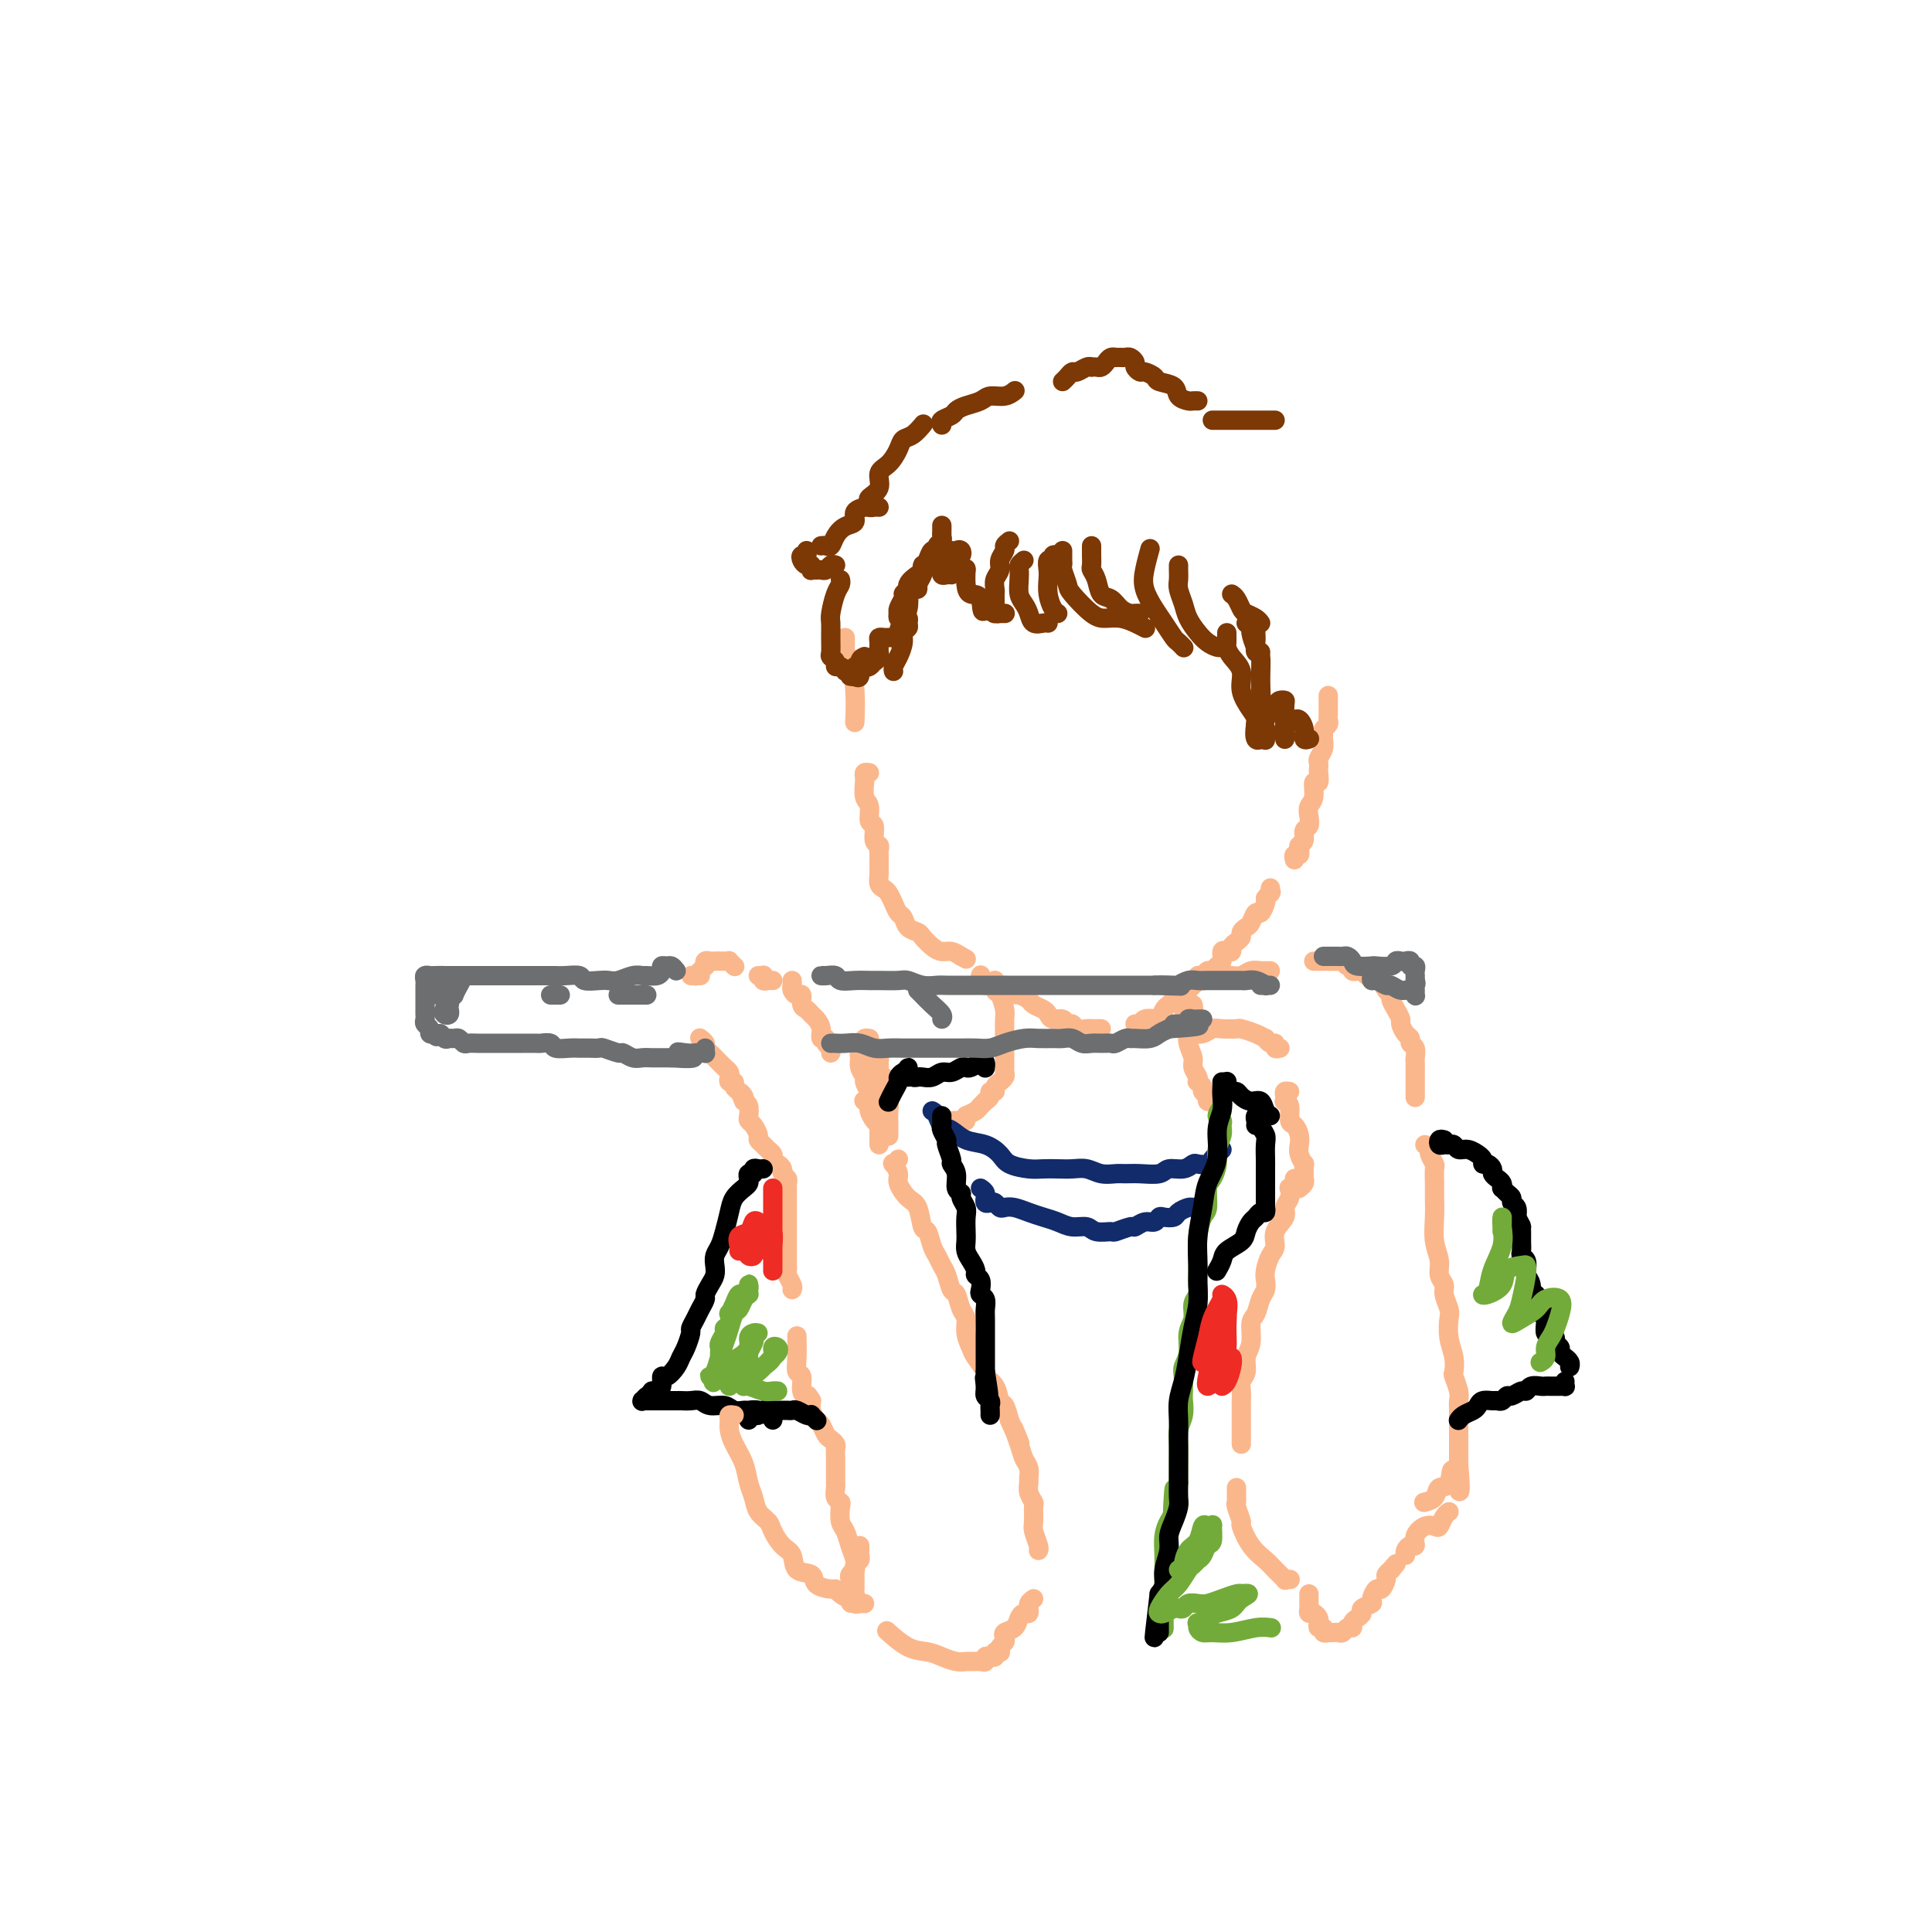 <svg viewBox='0 0 400 400' version='1.1' xmlns='http://www.w3.org/2000/svg' xmlns:xlink='http://www.w3.org/1999/xlink'><g fill='none' stroke='rgb(251,183,140)' stroke-width='4' stroke-linecap='round' stroke-linejoin='round'><path d='M175,132c-0.006,0.333 -0.012,0.666 0,1c0.012,0.334 0.042,0.668 0,1c-0.042,0.332 -0.155,0.661 0,1c0.155,0.339 0.578,0.689 1,2c0.422,1.311 0.844,3.584 1,6c0.156,2.416 0.044,4.976 0,6c-0.044,1.024 -0.022,0.512 0,0'/><path d='M180,160c-0.423,-0.077 -0.847,-0.154 -1,0c-0.153,0.154 -0.037,0.540 0,1c0.037,0.460 -0.005,0.996 0,1c0.005,0.004 0.058,-0.524 0,0c-0.058,0.524 -0.227,2.098 0,3c0.227,0.902 0.849,1.130 1,2c0.151,0.870 -0.170,2.380 0,3c0.170,0.620 0.830,0.350 1,1c0.170,0.650 -0.151,2.219 0,3c0.151,0.781 0.772,0.773 1,1c0.228,0.227 0.061,0.690 0,1c-0.061,0.310 -0.017,0.468 0,1c0.017,0.532 0.008,1.438 0,2c-0.008,0.562 -0.013,0.780 0,1c0.013,0.220 0.045,0.443 0,1c-0.045,0.557 -0.167,1.449 0,2c0.167,0.551 0.622,0.763 1,1c0.378,0.237 0.677,0.501 1,1c0.323,0.499 0.668,1.233 1,2c0.332,0.767 0.651,1.567 1,2c0.349,0.433 0.726,0.501 1,1c0.274,0.499 0.443,1.430 1,2c0.557,0.570 1.500,0.779 2,1c0.500,0.221 0.557,0.454 1,1c0.443,0.546 1.273,1.404 2,2c0.727,0.596 1.349,0.930 2,1c0.651,0.070 1.329,-0.123 2,0c0.671,0.123 1.336,0.561 2,1'/><path d='M199,198c1.833,1.000 0.917,0.500 0,0'/><path d='M203,202c0.031,-0.122 0.063,-0.244 0,0c-0.063,0.244 -0.220,0.853 0,1c0.220,0.147 0.819,-0.167 1,0c0.181,0.167 -0.054,0.815 0,1c0.054,0.185 0.398,-0.095 1,0c0.602,0.095 1.461,0.564 2,1c0.539,0.436 0.759,0.838 1,1c0.241,0.162 0.502,0.085 1,0c0.498,-0.085 1.233,-0.178 2,0c0.767,0.178 1.566,0.626 2,1c0.434,0.374 0.501,0.673 1,1c0.499,0.327 1.429,0.680 2,1c0.571,0.320 0.783,0.607 1,1c0.217,0.393 0.438,0.894 1,1c0.562,0.106 1.463,-0.182 2,0c0.537,0.182 0.708,0.833 1,1c0.292,0.167 0.704,-0.151 1,0c0.296,0.151 0.474,0.773 1,1c0.526,0.227 1.398,0.061 2,0c0.602,-0.061 0.932,-0.016 1,0c0.068,0.016 -0.126,0.004 0,0c0.126,-0.004 0.572,-0.001 1,0c0.428,0.001 0.836,0.000 1,0c0.164,-0.000 0.082,-0.000 0,0'/><path d='M235,212c0.364,0.109 0.727,0.219 1,0c0.273,-0.219 0.454,-0.765 1,-1c0.546,-0.235 1.456,-0.157 2,0c0.544,0.157 0.723,0.393 1,0c0.277,-0.393 0.651,-1.413 1,-2c0.349,-0.587 0.674,-0.739 1,-1c0.326,-0.261 0.651,-0.629 1,-1c0.349,-0.371 0.720,-0.744 1,-1c0.280,-0.256 0.470,-0.393 1,-1c0.530,-0.607 1.399,-1.683 2,-2c0.601,-0.317 0.935,0.126 1,0c0.065,-0.126 -0.137,-0.822 0,-1c0.137,-0.178 0.615,0.161 1,0c0.385,-0.161 0.677,-0.821 1,-1c0.323,-0.179 0.678,0.124 1,0c0.322,-0.124 0.612,-0.673 1,-1c0.388,-0.327 0.874,-0.430 1,-1c0.126,-0.570 -0.107,-1.606 0,-2c0.107,-0.394 0.554,-0.147 1,0c0.446,0.147 0.889,0.194 1,0c0.111,-0.194 -0.111,-0.630 0,-1c0.111,-0.370 0.554,-0.675 1,-1c0.446,-0.325 0.893,-0.669 1,-1c0.107,-0.331 -0.126,-0.647 0,-1c0.126,-0.353 0.612,-0.742 1,-1c0.388,-0.258 0.679,-0.384 1,-1c0.321,-0.616 0.674,-1.722 1,-2c0.326,-0.278 0.626,0.271 1,0c0.374,-0.271 0.821,-1.363 1,-2c0.179,-0.637 0.089,-0.818 0,-1'/><path d='M262,186c1.619,-2.179 1.167,-1.125 1,-1c-0.167,0.125 -0.048,-0.679 0,-1c0.048,-0.321 0.024,-0.161 0,0'/><path d='M268,178c-0.111,-0.446 -0.222,-0.892 0,-1c0.222,-0.108 0.776,0.122 1,0c0.224,-0.122 0.116,-0.595 0,-1c-0.116,-0.405 -0.241,-0.741 0,-1c0.241,-0.259 0.848,-0.440 1,-1c0.152,-0.560 -0.151,-1.499 0,-2c0.151,-0.501 0.758,-0.563 1,-1c0.242,-0.437 0.121,-1.250 0,-2c-0.121,-0.750 -0.243,-1.437 0,-2c0.243,-0.563 0.850,-1.001 1,-2c0.150,-0.999 -0.156,-2.558 0,-3c0.156,-0.442 0.773,0.233 1,0c0.227,-0.233 0.065,-1.375 0,-2c-0.065,-0.625 -0.031,-0.735 0,-1c0.031,-0.265 0.061,-0.687 0,-1c-0.061,-0.313 -0.214,-0.518 0,-1c0.214,-0.482 0.793,-1.243 1,-2c0.207,-0.757 0.041,-1.512 0,-2c-0.041,-0.488 0.041,-0.708 0,-1c-0.041,-0.292 -0.207,-0.654 0,-1c0.207,-0.346 0.788,-0.675 1,-1c0.212,-0.325 0.057,-0.646 0,-1c-0.057,-0.354 -0.015,-0.739 0,-1c0.015,-0.261 0.004,-0.396 0,-1c-0.004,-0.604 -0.001,-1.677 0,-2c0.001,-0.323 0.000,0.105 0,0c-0.000,-0.105 -0.000,-0.744 0,-1c0.000,-0.256 0.000,-0.128 0,0'/><path d='M265,217c-0.444,0.122 -0.888,0.244 -1,0c-0.112,-0.244 0.109,-0.853 0,-1c-0.109,-0.147 -0.548,0.167 -1,0c-0.452,-0.167 -0.917,-0.815 -1,-1c-0.083,-0.185 0.217,0.094 0,0c-0.217,-0.094 -0.950,-0.562 -2,-1c-1.050,-0.438 -2.416,-0.846 -3,-1c-0.584,-0.154 -0.384,-0.055 -1,0c-0.616,0.055 -2.046,0.067 -3,0c-0.954,-0.067 -1.431,-0.214 -2,0c-0.569,0.214 -1.230,0.788 -2,1c-0.770,0.212 -1.649,0.060 -2,0c-0.351,-0.060 -0.176,-0.030 0,0'/><path d='M245,209c0.024,-0.756 0.048,-1.512 0,-2c-0.048,-0.488 -0.168,-0.709 0,-1c0.168,-0.291 0.625,-0.652 1,-1c0.375,-0.348 0.667,-0.682 1,-1c0.333,-0.318 0.708,-0.622 1,-1c0.292,-0.378 0.501,-0.832 1,-1c0.499,-0.168 1.288,-0.049 2,0c0.712,0.049 1.346,0.027 2,0c0.654,-0.027 1.327,-0.060 2,0c0.673,0.060 1.347,0.212 2,0c0.653,-0.212 1.285,-0.789 2,-1c0.715,-0.211 1.511,-0.057 2,0c0.489,0.057 0.670,0.015 1,0c0.330,-0.015 0.809,-0.004 1,0c0.191,0.004 0.096,0.002 0,0'/><path d='M272,199c0.718,-0.001 1.435,-0.001 2,0c0.565,0.001 0.977,0.004 1,0c0.023,-0.004 -0.344,-0.016 0,0c0.344,0.016 1.398,0.061 2,0c0.602,-0.061 0.753,-0.226 1,0c0.247,0.226 0.591,0.844 1,1c0.409,0.156 0.883,-0.151 1,0c0.117,0.151 -0.123,0.758 0,1c0.123,0.242 0.610,0.117 1,0c0.390,-0.117 0.682,-0.225 1,0c0.318,0.225 0.662,0.785 1,1c0.338,0.215 0.669,0.085 1,0c0.331,-0.085 0.662,-0.126 1,0c0.338,0.126 0.682,0.418 1,1c0.318,0.582 0.611,1.455 1,2c0.389,0.545 0.874,0.761 1,1c0.126,0.239 -0.107,0.502 0,1c0.107,0.498 0.555,1.233 1,2c0.445,0.767 0.889,1.568 1,2c0.111,0.432 -0.110,0.496 0,1c0.110,0.504 0.551,1.448 1,2c0.449,0.552 0.905,0.710 1,1c0.095,0.290 -0.171,0.710 0,1c0.171,0.290 0.778,0.449 1,1c0.222,0.551 0.060,1.494 0,2c-0.060,0.506 -0.016,0.574 0,1c0.016,0.426 0.004,1.211 0,2c-0.004,0.789 -0.001,1.583 0,2c0.001,0.417 0.000,0.459 0,1c-0.000,0.541 -0.000,1.583 0,2c0.000,0.417 0.000,0.208 0,0'/><path d='M267,226c-0.420,-0.082 -0.841,-0.165 -1,0c-0.159,0.165 -0.058,0.577 0,1c0.058,0.423 0.071,0.858 0,1c-0.071,0.142 -0.225,-0.009 0,0c0.225,0.009 0.831,0.176 1,1c0.169,0.824 -0.099,2.303 0,3c0.099,0.697 0.566,0.611 1,1c0.434,0.389 0.834,1.251 1,2c0.166,0.749 0.097,1.384 0,2c-0.097,0.616 -0.222,1.212 0,2c0.222,0.788 0.793,1.769 1,2c0.207,0.231 0.052,-0.288 0,0c-0.052,0.288 0.000,1.384 0,2c-0.000,0.616 -0.053,0.754 0,1c0.053,0.246 0.210,0.602 0,1c-0.210,0.398 -0.787,0.838 -1,1c-0.213,0.162 -0.061,0.046 0,0c0.061,-0.046 0.030,-0.023 0,0'/><path d='M268,244c0.111,0.297 0.221,0.593 0,1c-0.221,0.407 -0.775,0.923 -1,1c-0.225,0.077 -0.121,-0.286 0,0c0.121,0.286 0.257,1.221 0,2c-0.257,0.779 -0.909,1.401 -1,2c-0.091,0.599 0.378,1.175 0,2c-0.378,0.825 -1.604,1.897 -2,3c-0.396,1.103 0.038,2.235 0,3c-0.038,0.765 -0.549,1.162 -1,2c-0.451,0.838 -0.841,2.115 -1,3c-0.159,0.885 -0.085,1.376 0,2c0.085,0.624 0.182,1.381 0,2c-0.182,0.619 -0.641,1.099 -1,2c-0.359,0.901 -0.617,2.223 -1,3c-0.383,0.777 -0.891,1.009 -1,2c-0.109,0.991 0.181,2.740 0,4c-0.181,1.260 -0.833,2.030 -1,3c-0.167,0.970 0.151,2.139 0,3c-0.151,0.861 -0.773,1.413 -1,2c-0.227,0.587 -0.061,1.208 0,2c0.061,0.792 0.016,1.755 0,2c-0.016,0.245 -0.004,-0.229 0,0c0.004,0.229 0.001,1.160 0,2c-0.001,0.840 -0.000,1.588 0,2c0.000,0.412 0.000,0.489 0,1c-0.000,0.511 -0.000,1.457 0,2c0.000,0.543 0.000,0.685 0,1c-0.000,0.315 -0.000,0.804 0,1c0.000,0.196 0.000,0.098 0,0'/><path d='M295,237c0.453,0.367 0.906,0.734 1,1c0.094,0.266 -0.171,0.430 0,1c0.171,0.570 0.778,1.547 1,2c0.222,0.453 0.058,0.382 0,1c-0.058,0.618 -0.012,1.926 0,3c0.012,1.074 -0.012,1.916 0,3c0.012,1.084 0.060,2.412 0,4c-0.060,1.588 -0.227,3.435 0,5c0.227,1.565 0.849,2.846 1,4c0.151,1.154 -0.170,2.180 0,3c0.170,0.820 0.829,1.433 1,2c0.171,0.567 -0.147,1.089 0,2c0.147,0.911 0.758,2.213 1,3c0.242,0.787 0.117,1.060 0,2c-0.117,0.940 -0.224,2.549 0,4c0.224,1.451 0.778,2.745 1,4c0.222,1.255 0.112,2.472 0,3c-0.112,0.528 -0.226,0.368 0,1c0.226,0.632 0.793,2.056 1,3c0.207,0.944 0.056,1.408 0,2c-0.056,0.592 -0.015,1.313 0,2c0.015,0.687 0.004,1.339 0,2c-0.004,0.661 -0.001,1.329 0,2c0.001,0.671 0.000,1.345 0,2c-0.000,0.655 -0.000,1.292 0,2c0.000,0.708 0.000,1.488 0,2c-0.000,0.512 -0.000,0.756 0,1'/><path d='M302,303c0.887,10.551 -0.397,3.927 -1,2c-0.603,-1.927 -0.526,0.843 -1,2c-0.474,1.157 -1.498,0.702 -2,1c-0.502,0.298 -0.481,1.349 -1,2c-0.519,0.651 -1.577,0.900 -2,1c-0.423,0.100 -0.212,0.050 0,0'/><path d='M256,308c0.002,0.338 0.005,0.676 0,1c-0.005,0.324 -0.017,0.633 0,1c0.017,0.367 0.062,0.790 0,1c-0.062,0.210 -0.231,0.206 0,1c0.231,0.794 0.862,2.386 1,3c0.138,0.614 -0.218,0.249 0,1c0.218,0.751 1.010,2.618 2,4c0.990,1.382 2.178,2.279 3,3c0.822,0.721 1.278,1.265 2,2c0.722,0.735 1.709,1.661 2,2c0.291,0.339 -0.114,0.091 0,0c0.114,-0.091 0.747,-0.026 1,0c0.253,0.026 0.127,0.013 0,0'/><path d='M271,330c0.002,0.331 0.003,0.662 0,1c-0.003,0.338 -0.011,0.682 0,1c0.011,0.318 0.042,0.610 0,1c-0.042,0.390 -0.156,0.879 0,1c0.156,0.121 0.582,-0.126 1,0c0.418,0.126 0.829,0.626 1,1c0.171,0.374 0.102,0.622 0,1c-0.102,0.378 -0.238,0.886 0,1c0.238,0.114 0.851,-0.165 1,0c0.149,0.165 -0.167,0.776 0,1c0.167,0.224 0.818,0.061 1,0c0.182,-0.061 -0.106,-0.020 0,0c0.106,0.020 0.607,0.020 1,0c0.393,-0.020 0.679,-0.061 1,0c0.321,0.061 0.677,0.224 1,0c0.323,-0.224 0.613,-0.833 1,-1c0.387,-0.167 0.872,0.110 1,0c0.128,-0.110 -0.102,-0.607 0,-1c0.102,-0.393 0.534,-0.681 1,-1c0.466,-0.319 0.965,-0.668 1,-1c0.035,-0.332 -0.394,-0.647 0,-1c0.394,-0.353 1.612,-0.742 2,-1c0.388,-0.258 -0.055,-0.383 0,-1c0.055,-0.617 0.607,-1.724 1,-2c0.393,-0.276 0.627,0.280 1,0c0.373,-0.280 0.883,-1.395 1,-2c0.117,-0.605 -0.161,-0.701 0,-1c0.161,-0.299 0.760,-0.800 1,-1c0.240,-0.200 0.120,-0.100 0,0'/><path d='M288,325c1.833,-2.167 0.917,-1.083 0,0'/><path d='M291,322c-0.080,-0.297 -0.159,-0.595 0,-1c0.159,-0.405 0.557,-0.918 1,-1c0.443,-0.082 0.931,0.267 1,0c0.069,-0.267 -0.280,-1.150 0,-2c0.280,-0.850 1.189,-1.667 2,-2c0.811,-0.333 1.524,-0.180 2,0c0.476,0.180 0.715,0.389 1,0c0.285,-0.389 0.615,-1.374 1,-2c0.385,-0.626 0.824,-0.893 1,-1c0.176,-0.107 0.088,-0.053 0,0'/><path d='M178,320c0.008,0.334 0.016,0.668 0,1c-0.016,0.332 -0.057,0.664 0,1c0.057,0.336 0.212,0.678 0,1c-0.212,0.322 -0.793,0.625 -1,1c-0.207,0.375 -0.041,0.821 0,1c0.041,0.179 -0.041,0.091 0,0c0.041,-0.091 0.207,-0.187 0,0c-0.207,0.187 -0.788,0.655 -1,1c-0.212,0.345 -0.057,0.566 0,1c0.057,0.434 0.015,1.082 0,1c-0.015,-0.082 -0.004,-0.895 0,-1c0.004,-0.105 0.001,0.497 0,1c-0.001,0.503 -0.000,0.908 0,1c0.000,0.092 0.000,-0.129 0,0c-0.000,0.129 -0.000,0.608 0,1c0.000,0.392 0.000,0.696 0,1'/><path d='M176,331c-0.083,1.745 0.710,0.608 1,0c0.290,-0.608 0.078,-0.687 0,-1c-0.078,-0.313 -0.021,-0.861 0,-1c0.021,-0.139 0.006,0.129 0,0c-0.006,-0.129 -0.005,-0.656 0,-1c0.005,-0.344 0.013,-0.505 0,-1c-0.013,-0.495 -0.046,-1.325 0,-2c0.046,-0.675 0.170,-1.197 0,-2c-0.170,-0.803 -0.633,-1.889 -1,-3c-0.367,-1.111 -0.638,-2.247 -1,-3c-0.362,-0.753 -0.815,-1.122 -1,-2c-0.185,-0.878 -0.102,-2.264 0,-3c0.102,-0.736 0.224,-0.822 0,-1c-0.224,-0.178 -0.792,-0.447 -1,-1c-0.208,-0.553 -0.056,-1.391 0,-2c0.056,-0.609 0.015,-0.990 0,-1c-0.015,-0.010 -0.004,0.349 0,0c0.004,-0.349 0.001,-1.407 0,-2c-0.001,-0.593 0.001,-0.722 0,-1c-0.001,-0.278 -0.003,-0.705 0,-1c0.003,-0.295 0.012,-0.459 0,-1c-0.012,-0.541 -0.045,-1.458 0,-2c0.045,-0.542 0.167,-0.708 0,-1c-0.167,-0.292 -0.623,-0.711 -1,-1c-0.377,-0.289 -0.676,-0.448 -1,-1c-0.324,-0.552 -0.675,-1.499 -1,-2c-0.325,-0.501 -0.626,-0.558 -1,-1c-0.374,-0.442 -0.821,-1.269 -1,-2c-0.179,-0.731 -0.089,-1.365 0,-2'/><path d='M168,290c-0.935,-1.605 -0.772,-1.117 -1,-1c-0.228,0.117 -0.846,-0.137 -1,-1c-0.154,-0.863 0.155,-2.333 0,-3c-0.155,-0.667 -0.773,-0.529 -1,-1c-0.227,-0.471 -0.061,-1.550 0,-3c0.061,-1.450 0.017,-3.271 0,-4c-0.017,-0.729 -0.009,-0.364 0,0'/><path d='M164,267c0.113,-0.222 0.226,-0.445 0,-1c-0.226,-0.555 -0.793,-1.443 -1,-2c-0.207,-0.557 -0.056,-0.782 0,-1c0.056,-0.218 0.015,-0.429 0,-1c-0.015,-0.571 -0.004,-1.504 0,-2c0.004,-0.496 0.001,-0.557 0,-1c-0.001,-0.443 -0.000,-1.270 0,-2c0.000,-0.730 0.000,-1.364 0,-2c-0.000,-0.636 -0.000,-1.274 0,-2c0.000,-0.726 0.000,-1.539 0,-2c-0.000,-0.461 -0.000,-0.571 0,-1c0.000,-0.429 0.001,-1.175 0,-2c-0.001,-0.825 -0.004,-1.727 0,-2c0.004,-0.273 0.016,0.082 0,0c-0.016,-0.082 -0.060,-0.600 0,-1c0.060,-0.400 0.222,-0.681 0,-1c-0.222,-0.319 -0.830,-0.677 -1,-1c-0.170,-0.323 0.099,-0.611 0,-1c-0.099,-0.389 -0.565,-0.878 -1,-1c-0.435,-0.122 -0.837,0.122 -1,0c-0.163,-0.122 -0.086,-0.610 0,-1c0.086,-0.390 0.181,-0.681 0,-1c-0.181,-0.319 -0.640,-0.667 -1,-1c-0.360,-0.333 -0.622,-0.653 -1,-1c-0.378,-0.347 -0.872,-0.722 -1,-1c-0.128,-0.278 0.110,-0.459 0,-1c-0.110,-0.541 -0.568,-1.440 -1,-2c-0.432,-0.560 -0.837,-0.779 -1,-1c-0.163,-0.221 -0.082,-0.444 0,-1c0.082,-0.556 0.166,-1.445 0,-2c-0.166,-0.555 -0.583,-0.778 -1,-1'/><path d='M154,228c-1.349,-2.962 -0.222,-1.367 0,-1c0.222,0.367 -0.463,-0.493 -1,-1c-0.537,-0.507 -0.928,-0.661 -1,-1c-0.072,-0.339 0.174,-0.864 0,-1c-0.174,-0.136 -0.767,0.118 -1,0c-0.233,-0.118 -0.104,-0.609 0,-1c0.104,-0.391 0.183,-0.682 0,-1c-0.183,-0.318 -0.627,-0.663 -1,-1c-0.373,-0.337 -0.673,-0.668 -1,-1c-0.327,-0.332 -0.680,-0.667 -1,-1c-0.320,-0.333 -0.608,-0.664 -1,-1c-0.392,-0.336 -0.889,-0.678 -1,-1c-0.111,-0.322 0.162,-0.625 0,-1c-0.162,-0.375 -0.761,-0.821 -1,-1c-0.239,-0.179 -0.120,-0.089 0,0'/><path d='M145,202c-0.277,-0.002 -0.555,-0.003 -1,0c-0.445,0.003 -1.058,0.011 -1,0c0.058,-0.011 0.786,-0.040 1,0c0.214,0.040 -0.087,0.151 0,0c0.087,-0.151 0.562,-0.562 1,-1c0.438,-0.438 0.837,-0.902 1,-1c0.163,-0.098 0.089,0.170 0,0c-0.089,-0.170 -0.191,-0.777 0,-1c0.191,-0.223 0.677,-0.061 1,0c0.323,0.061 0.482,0.020 1,0c0.518,-0.020 1.393,-0.019 2,0c0.607,0.019 0.946,0.057 1,0c0.054,-0.057 -0.178,-0.208 0,0c0.178,0.208 0.765,0.774 1,1c0.235,0.226 0.117,0.113 0,0'/><path d='M157,202c0.417,0.030 0.833,0.061 1,0c0.167,-0.061 0.083,-0.212 0,0c-0.083,0.212 -0.167,0.789 0,1c0.167,0.211 0.583,0.057 1,0c0.417,-0.057 0.833,-0.016 1,0c0.167,0.016 0.083,0.008 0,0'/><path d='M164,203c0.022,0.344 0.044,0.687 0,1c-0.044,0.313 -0.152,0.594 0,1c0.152,0.406 0.566,0.935 1,1c0.434,0.065 0.890,-0.334 1,0c0.110,0.334 -0.124,1.401 0,2c0.124,0.599 0.607,0.728 1,1c0.393,0.272 0.698,0.685 1,1c0.302,0.315 0.602,0.532 1,1c0.398,0.468 0.895,1.186 1,2c0.105,0.814 -0.182,1.724 0,2c0.182,0.276 0.833,-0.084 1,0c0.167,0.084 -0.151,0.610 0,1c0.151,0.390 0.771,0.643 1,1c0.229,0.357 0.065,0.816 0,1c-0.065,0.184 -0.033,0.092 0,0'/><path d='M179,228c-0.119,-0.097 -0.238,-0.195 0,0c0.238,0.195 0.834,0.682 1,1c0.166,0.318 -0.099,0.466 0,1c0.099,0.534 0.562,1.452 1,2c0.438,0.548 0.849,0.725 1,1c0.151,0.275 0.040,0.648 0,1c-0.040,0.352 -0.011,0.682 0,1c0.011,0.318 0.003,0.624 0,1c-0.003,0.376 -0.001,0.822 0,1c0.001,0.178 0.000,0.089 0,0'/><path d='M180,230c0.423,-0.137 0.846,-0.274 1,0c0.154,0.274 0.039,0.957 0,1c-0.039,0.043 -0.000,-0.556 0,-1c0.000,-0.444 -0.037,-0.734 0,-1c0.037,-0.266 0.150,-0.508 0,-1c-0.150,-0.492 -0.562,-1.235 -1,-2c-0.438,-0.765 -0.903,-1.552 -1,-2c-0.097,-0.448 0.174,-0.557 0,-1c-0.174,-0.443 -0.794,-1.219 -1,-2c-0.206,-0.781 0.001,-1.568 0,-2c-0.001,-0.432 -0.210,-0.508 0,-1c0.210,-0.492 0.840,-1.400 1,-2c0.160,-0.600 -0.149,-0.892 0,-1c0.149,-0.108 0.757,-0.031 1,0c0.243,0.031 0.122,0.015 0,0'/><path d='M181,219c0.425,-0.089 0.850,-0.178 1,0c0.150,0.178 0.026,0.624 0,1c-0.026,0.376 0.044,0.681 0,1c-0.044,0.319 -0.204,0.652 0,1c0.204,0.348 0.773,0.712 1,1c0.227,0.288 0.113,0.501 0,1c-0.113,0.499 -0.227,1.284 0,2c0.227,0.716 0.793,1.362 1,2c0.207,0.638 0.056,1.268 0,2c-0.056,0.732 -0.015,1.567 0,2c0.015,0.433 0.004,0.463 0,1c-0.004,0.537 -0.001,1.582 0,2c0.001,0.418 0.001,0.209 0,0'/><path d='M186,240c-0.389,0.473 -0.778,0.946 -1,1c-0.222,0.054 -0.277,-0.311 0,0c0.277,0.311 0.886,1.300 1,2c0.114,0.700 -0.268,1.113 0,2c0.268,0.887 1.185,2.247 2,3c0.815,0.753 1.528,0.897 2,2c0.472,1.103 0.704,3.163 1,4c0.296,0.837 0.657,0.449 1,1c0.343,0.551 0.669,2.039 1,3c0.331,0.961 0.666,1.393 1,2c0.334,0.607 0.667,1.388 1,2c0.333,0.612 0.668,1.055 1,2c0.332,0.945 0.663,2.391 1,3c0.337,0.609 0.682,0.380 1,1c0.318,0.620 0.609,2.090 1,3c0.391,0.910 0.883,1.260 1,2c0.117,0.740 -0.142,1.871 0,3c0.142,1.129 0.686,2.254 1,3c0.314,0.746 0.399,1.111 1,2c0.601,0.889 1.719,2.303 2,3c0.281,0.697 -0.276,0.679 0,1c0.276,0.321 1.383,0.983 2,2c0.617,1.017 0.743,2.389 1,3c0.257,0.611 0.645,0.460 1,1c0.355,0.540 0.678,1.770 1,3'/><path d='M209,294c3.736,8.667 1.575,3.334 1,2c-0.575,-1.334 0.435,1.329 1,3c0.565,1.671 0.686,2.348 1,3c0.314,0.652 0.820,1.278 1,2c0.180,0.722 0.034,1.539 0,2c-0.034,0.461 0.044,0.564 0,1c-0.044,0.436 -0.209,1.204 0,2c0.209,0.796 0.792,1.621 1,2c0.208,0.379 0.042,0.312 0,1c-0.042,0.688 0.041,2.132 0,3c-0.041,0.868 -0.207,1.161 0,2c0.207,0.839 0.786,2.226 1,3c0.214,0.774 0.061,0.935 0,1c-0.061,0.065 -0.031,0.032 0,0'/><path d='M214,331c-0.424,0.301 -0.849,0.602 -1,1c-0.151,0.398 -0.030,0.893 0,1c0.030,0.107 -0.032,-0.175 0,0c0.032,0.175 0.159,0.806 0,1c-0.159,0.194 -0.603,-0.050 -1,0c-0.397,0.050 -0.746,0.395 -1,1c-0.254,0.605 -0.411,1.471 -1,2c-0.589,0.529 -1.608,0.720 -2,1c-0.392,0.280 -0.157,0.650 0,1c0.157,0.350 0.234,0.681 0,1c-0.234,0.319 -0.780,0.625 -1,1c-0.220,0.375 -0.114,0.819 0,1c0.114,0.181 0.237,0.100 0,0c-0.237,-0.100 -0.833,-0.219 -1,0c-0.167,0.219 0.097,0.777 0,1c-0.097,0.223 -0.555,0.112 -1,0c-0.445,-0.112 -0.878,-0.226 -1,0c-0.122,0.226 0.067,0.793 0,1c-0.067,0.207 -0.391,0.053 -1,0c-0.609,-0.053 -1.502,-0.004 -2,0c-0.498,0.004 -0.600,-0.038 -1,0c-0.400,0.038 -1.099,0.157 -2,0c-0.901,-0.157 -2.004,-0.589 -3,-1c-0.996,-0.411 -1.886,-0.801 -3,-1c-1.114,-0.199 -2.454,-0.207 -4,-1c-1.546,-0.793 -3.299,-2.369 -4,-3c-0.701,-0.631 -0.351,-0.315 0,0'/><path d='M208,206c0.000,-0.311 0.000,-0.622 0,-1c0.000,-0.378 -0.000,-0.822 0,-1c0.000,-0.178 0.000,-0.089 0,0'/><path d='M207,204c-0.429,0.172 -0.857,0.344 -1,0c-0.143,-0.344 0.000,-1.203 0,-1c-0.000,0.203 -0.144,1.467 0,2c0.144,0.533 0.574,0.336 1,1c0.426,0.664 0.846,2.188 1,3c0.154,0.812 0.041,0.910 0,2c-0.041,1.090 -0.011,3.171 0,4c0.011,0.829 0.003,0.407 0,1c-0.003,0.593 0.000,2.200 0,3c-0.000,0.800 -0.004,0.793 0,1c0.004,0.207 0.016,0.629 0,1c-0.016,0.371 -0.061,0.691 0,1c0.061,0.309 0.228,0.609 0,1c-0.228,0.391 -0.850,0.875 -1,1c-0.150,0.125 0.171,-0.107 0,0c-0.171,0.107 -0.834,0.555 -1,1c-0.166,0.445 0.167,0.889 0,1c-0.167,0.111 -0.832,-0.111 -1,0c-0.168,0.111 0.163,0.555 0,1c-0.163,0.445 -0.820,0.893 -1,1c-0.180,0.107 0.117,-0.126 0,0c-0.117,0.126 -0.647,0.611 -1,1c-0.353,0.389 -0.529,0.683 -1,1c-0.471,0.317 -1.235,0.659 -2,1'/><path d='M200,231c-1.144,1.620 -0.005,1.170 0,1c0.005,-0.170 -1.123,-0.059 -2,0c-0.877,0.059 -1.503,0.067 -2,0c-0.497,-0.067 -0.865,-0.210 -1,0c-0.135,0.210 -0.039,0.774 0,1c0.039,0.226 0.019,0.113 0,0'/><path d='M247,208c0.113,0.448 0.227,0.896 0,1c-0.227,0.104 -0.794,-0.135 -1,0c-0.206,0.135 -0.051,0.645 0,1c0.051,0.355 -0.001,0.556 0,1c0.001,0.444 0.057,1.131 0,2c-0.057,0.869 -0.225,1.922 0,3c0.225,1.078 0.844,2.183 1,3c0.156,0.817 -0.150,1.346 0,2c0.150,0.654 0.757,1.432 1,2c0.243,0.568 0.122,0.925 0,1c-0.122,0.075 -0.244,-0.134 0,0c0.244,0.134 0.853,0.610 1,1c0.147,0.390 -0.168,0.693 0,1c0.168,0.307 0.819,0.618 1,1c0.181,0.382 -0.109,0.834 0,1c0.109,0.166 0.618,0.044 1,0c0.382,-0.044 0.639,-0.012 1,0c0.361,0.012 0.828,0.003 1,0c0.172,-0.003 0.049,-0.001 0,0c-0.049,0.001 -0.025,0.000 0,0'/></g>
<g fill='none' stroke='rgb(18,43,106)' stroke-width='4' stroke-linecap='round' stroke-linejoin='round'><path d='M193,230c0.353,0.212 0.706,0.423 1,1c0.294,0.577 0.530,1.519 1,2c0.470,0.481 1.174,0.499 2,1c0.826,0.501 1.775,1.483 3,2c1.225,0.517 2.726,0.569 4,1c1.274,0.431 2.322,1.240 3,2c0.678,0.760 0.985,1.472 2,2c1.015,0.528 2.736,0.873 4,1c1.264,0.127 2.070,0.038 3,0c0.930,-0.038 1.982,-0.024 3,0c1.018,0.024 2.001,0.059 3,0c0.999,-0.059 2.012,-0.212 3,0c0.988,0.212 1.949,0.790 3,1c1.051,0.210 2.192,0.052 3,0c0.808,-0.052 1.284,0.001 2,0c0.716,-0.001 1.673,-0.057 3,0c1.327,0.057 3.023,0.225 4,0c0.977,-0.225 1.235,-0.844 2,-1c0.765,-0.156 2.036,0.151 3,0c0.964,-0.151 1.620,-0.761 2,-1c0.380,-0.239 0.484,-0.106 1,0c0.516,0.106 1.445,0.186 2,0c0.555,-0.186 0.736,-0.637 1,-1c0.264,-0.363 0.609,-0.636 1,-1c0.391,-0.364 0.826,-0.818 1,-1c0.174,-0.182 0.087,-0.091 0,0'/><path d='M203,246c0.424,0.301 0.849,0.603 1,1c0.151,0.397 0.029,0.890 0,1c-0.029,0.110 0.034,-0.163 0,0c-0.034,0.163 -0.164,0.762 0,1c0.164,0.238 0.624,0.116 1,0c0.376,-0.116 0.670,-0.224 1,0c0.330,0.224 0.696,0.781 1,1c0.304,0.219 0.546,0.100 1,0c0.454,-0.100 1.121,-0.180 2,0c0.879,0.180 1.969,0.622 3,1c1.031,0.378 2.004,0.694 3,1c0.996,0.306 2.015,0.604 3,1c0.985,0.396 1.935,0.892 3,1c1.065,0.108 2.243,-0.171 3,0c0.757,0.171 1.091,0.793 2,1c0.909,0.207 2.393,-0.001 3,0c0.607,0.001 0.337,0.212 1,0c0.663,-0.212 2.258,-0.845 3,-1c0.742,-0.155 0.632,0.169 1,0c0.368,-0.169 1.216,-0.829 2,-1c0.784,-0.171 1.504,0.148 2,0c0.496,-0.148 0.767,-0.761 1,-1c0.233,-0.239 0.429,-0.102 1,0c0.571,0.102 1.516,0.171 2,0c0.484,-0.171 0.507,-0.581 1,-1c0.493,-0.419 1.456,-0.848 2,-1c0.544,-0.152 0.668,-0.027 1,0c0.332,0.027 0.873,-0.044 1,0c0.127,0.044 -0.158,0.204 0,0c0.158,-0.204 0.759,-0.773 1,-1c0.241,-0.227 0.120,-0.114 0,0'/></g>
<g fill='none' stroke='rgb(115,171,58)' stroke-width='4' stroke-linecap='round' stroke-linejoin='round'><path d='M253,228c0.144,0.221 0.288,0.443 0,1c-0.288,0.557 -1.009,1.451 -1,2c0.009,0.549 0.749,0.755 1,1c0.251,0.245 0.012,0.531 0,1c-0.012,0.469 0.203,1.120 0,2c-0.203,0.880 -0.824,1.987 -1,3c-0.176,1.013 0.094,1.932 0,3c-0.094,1.068 -0.551,2.284 -1,3c-0.449,0.716 -0.891,0.933 -1,2c-0.109,1.067 0.114,2.984 0,4c-0.114,1.016 -0.567,1.129 -1,2c-0.433,0.871 -0.847,2.499 -1,4c-0.153,1.501 -0.045,2.877 0,4c0.045,1.123 0.027,1.995 0,3c-0.027,1.005 -0.064,2.144 0,3c0.064,0.856 0.228,1.429 0,2c-0.228,0.571 -0.850,1.140 -1,2c-0.150,0.860 0.170,2.011 0,3c-0.170,0.989 -0.830,1.816 -1,3c-0.170,1.184 0.150,2.725 0,4c-0.150,1.275 -0.771,2.284 -1,3c-0.229,0.716 -0.065,1.140 0,2c0.065,0.860 0.032,2.158 0,3c-0.032,0.842 -0.061,1.229 0,2c0.061,0.771 0.212,1.928 0,3c-0.212,1.072 -0.789,2.061 -1,3c-0.211,0.939 -0.057,1.830 0,3c0.057,1.170 0.016,2.620 0,4c-0.016,1.380 -0.008,2.690 0,4'/><path d='M244,307c-1.631,12.532 -1.207,4.361 -1,2c0.207,-2.361 0.199,1.089 0,3c-0.199,1.911 -0.589,2.283 -1,3c-0.411,0.717 -0.842,1.777 -1,3c-0.158,1.223 -0.042,2.607 0,4c0.042,1.393 0.011,2.793 0,4c-0.011,1.207 -0.003,2.220 0,3c0.003,0.780 0.001,1.327 0,2c-0.001,0.673 -0.000,1.473 0,2c0.000,0.527 0.000,0.780 0,1c-0.000,0.220 -0.000,0.405 0,1c0.000,0.595 0.000,1.598 0,2c-0.000,0.402 -0.000,0.201 0,0'/></g>
<g fill='none' stroke='rgb(0,0,0)' stroke-width='4' stroke-linecap='round' stroke-linejoin='round'><path d='M253,224c0.009,0.265 0.018,0.531 0,1c-0.018,0.469 -0.064,1.142 0,2c0.064,0.858 0.239,1.901 0,3c-0.239,1.099 -0.891,2.256 -1,4c-0.109,1.744 0.325,4.077 0,6c-0.325,1.923 -1.408,3.438 -2,5c-0.592,1.562 -0.694,3.172 -1,5c-0.306,1.828 -0.817,3.873 -1,6c-0.183,2.127 -0.038,4.336 0,6c0.038,1.664 -0.031,2.783 0,4c0.031,1.217 0.162,2.530 0,4c-0.162,1.470 -0.618,3.096 -1,5c-0.382,1.904 -0.691,4.087 -1,6c-0.309,1.913 -0.619,3.558 -1,5c-0.381,1.442 -0.834,2.682 -1,4c-0.166,1.318 -0.045,2.713 0,4c0.045,1.287 0.013,2.465 0,4c-0.013,1.535 -0.006,3.425 0,5c0.006,1.575 0.012,2.834 0,4c-0.012,1.166 -0.041,2.240 0,3c0.041,0.760 0.150,1.207 0,2c-0.150,0.793 -0.561,1.931 -1,3c-0.439,1.069 -0.905,2.068 -1,3c-0.095,0.932 0.181,1.796 0,3c-0.181,1.204 -0.818,2.747 -1,4c-0.182,1.253 0.091,2.215 0,3c-0.091,0.785 -0.545,1.392 -1,2'/><path d='M240,330c-2.011,16.799 -0.539,5.796 0,2c0.539,-3.796 0.144,-0.387 0,1c-0.144,1.387 -0.039,0.750 0,1c0.039,0.250 0.010,1.387 0,2c-0.010,0.613 -0.003,0.704 0,1c0.003,0.296 0.001,0.799 0,1c-0.001,0.201 -0.000,0.101 0,0'/><path d='M254,224c0.024,-0.081 0.047,-0.163 0,0c-0.047,0.163 -0.165,0.570 0,1c0.165,0.430 0.611,0.884 1,1c0.389,0.116 0.720,-0.106 1,0c0.280,0.106 0.510,0.540 1,1c0.490,0.460 1.242,0.946 2,1c0.758,0.054 1.523,-0.326 2,0c0.477,0.326 0.667,1.357 1,2c0.333,0.643 0.809,0.898 1,1c0.191,0.102 0.095,0.051 0,0'/><path d='M299,236c-0.399,-0.114 -0.797,-0.228 -1,0c-0.203,0.228 -0.210,0.797 0,1c0.210,0.203 0.636,0.039 1,0c0.364,-0.039 0.666,0.046 1,0c0.334,-0.046 0.701,-0.223 1,0c0.299,0.223 0.529,0.847 1,1c0.471,0.153 1.183,-0.165 2,0c0.817,0.165 1.738,0.814 2,1c0.262,0.186 -0.136,-0.091 0,0c0.136,0.091 0.806,0.549 1,1c0.194,0.451 -0.089,0.894 0,1c0.089,0.106 0.549,-0.127 1,0c0.451,0.127 0.891,0.612 1,1c0.109,0.388 -0.115,0.677 0,1c0.115,0.323 0.569,0.678 1,1c0.431,0.322 0.837,0.611 1,1c0.163,0.389 0.081,0.878 0,1c-0.081,0.122 -0.162,-0.123 0,0c0.162,0.123 0.565,0.613 1,1c0.435,0.387 0.900,0.671 1,1c0.100,0.329 -0.165,0.704 0,1c0.165,0.296 0.762,0.513 1,1c0.238,0.487 0.119,1.243 0,2'/><path d='M314,252c1.154,2.119 1.040,1.916 1,2c-0.040,0.084 -0.007,0.455 0,1c0.007,0.545 -0.012,1.263 0,2c0.012,0.737 0.055,1.492 0,2c-0.055,0.508 -0.207,0.768 0,1c0.207,0.232 0.772,0.434 1,1c0.228,0.566 0.118,1.495 0,2c-0.118,0.505 -0.242,0.586 0,1c0.242,0.414 0.852,1.163 1,2c0.148,0.837 -0.167,1.764 0,2c0.167,0.236 0.815,-0.218 1,0c0.185,0.218 -0.095,1.110 0,2c0.095,0.890 0.564,1.779 1,2c0.436,0.221 0.839,-0.225 1,0c0.161,0.225 0.081,1.121 0,2c-0.081,0.879 -0.161,1.741 0,2c0.161,0.259 0.564,-0.086 1,0c0.436,0.086 0.905,0.601 1,1c0.095,0.399 -0.185,0.681 0,1c0.185,0.319 0.833,0.673 1,1c0.167,0.327 -0.148,0.626 0,1c0.148,0.374 0.758,0.822 1,1c0.242,0.178 0.117,0.086 0,0c-0.117,-0.086 -0.227,-0.167 0,0c0.227,0.167 0.792,0.584 1,1c0.208,0.416 0.059,0.833 0,1c-0.059,0.167 -0.030,0.083 0,0'/><path d='M324,286c-0.024,0.423 -0.048,0.845 0,1c0.048,0.155 0.167,0.041 0,0c-0.167,-0.041 -0.621,-0.011 -1,0c-0.379,0.011 -0.683,0.002 -1,0c-0.317,-0.002 -0.649,0.004 -1,0c-0.351,-0.004 -0.723,-0.016 -1,0c-0.277,0.016 -0.459,0.061 -1,0c-0.541,-0.061 -1.440,-0.228 -2,0c-0.560,0.228 -0.780,0.849 -1,1c-0.220,0.151 -0.440,-0.170 -1,0c-0.560,0.170 -1.458,0.830 -2,1c-0.542,0.170 -0.726,-0.151 -1,0c-0.274,0.151 -0.637,0.776 -1,1c-0.363,0.224 -0.726,0.049 -1,0c-0.274,-0.049 -0.458,0.028 -1,0c-0.542,-0.028 -1.441,-0.161 -2,0c-0.559,0.161 -0.777,0.618 -1,1c-0.223,0.382 -0.452,0.691 -1,1c-0.548,0.309 -1.415,0.619 -2,1c-0.585,0.381 -0.888,0.833 -1,1c-0.112,0.167 -0.032,0.048 0,0c0.032,-0.048 0.016,-0.024 0,0'/><path d='M195,231c-0.009,0.324 -0.018,0.648 0,1c0.018,0.352 0.061,0.732 0,1c-0.061,0.268 -0.228,0.424 0,1c0.228,0.576 0.850,1.571 1,2c0.150,0.429 -0.171,0.294 0,1c0.171,0.706 0.834,2.255 1,3c0.166,0.745 -0.167,0.685 0,1c0.167,0.315 0.833,1.005 1,2c0.167,0.995 -0.166,2.296 0,3c0.166,0.704 0.829,0.811 1,1c0.171,0.189 -0.150,0.459 0,1c0.150,0.541 0.772,1.352 1,2c0.228,0.648 0.064,1.132 0,2c-0.064,0.868 -0.027,2.120 0,3c0.027,0.880 0.045,1.388 0,2c-0.045,0.612 -0.152,1.329 0,2c0.152,0.671 0.563,1.297 1,2c0.437,0.703 0.901,1.484 1,2c0.099,0.516 -0.166,0.767 0,1c0.166,0.233 0.762,0.447 1,1c0.238,0.553 0.116,1.446 0,2c-0.116,0.554 -0.227,0.770 0,1c0.227,0.230 0.793,0.474 1,1c0.207,0.526 0.055,1.333 0,2c-0.055,0.667 -0.015,1.192 0,2c0.015,0.808 0.004,1.897 0,3c-0.004,1.103 -0.001,2.220 0,3c0.001,0.780 0.000,1.223 0,2c-0.000,0.777 -0.000,1.889 0,3'/><path d='M204,284c1.388,8.621 0.358,3.672 0,2c-0.358,-1.672 -0.043,-0.067 0,1c0.043,1.067 -0.185,1.596 0,2c0.185,0.404 0.781,0.683 1,1c0.219,0.317 0.059,0.673 0,1c-0.059,0.327 -0.016,0.627 0,1c0.016,0.373 0.005,0.821 0,1c-0.005,0.179 -0.002,0.090 0,0'/><path d='M204,221c-0.016,0.105 -0.032,0.211 0,0c0.032,-0.211 0.111,-0.737 0,-1c-0.111,-0.263 -0.414,-0.263 -1,0c-0.586,0.263 -1.455,0.787 -2,1c-0.545,0.213 -0.765,0.113 -1,0c-0.235,-0.113 -0.487,-0.241 -1,0c-0.513,0.241 -1.289,0.849 -2,1c-0.711,0.151 -1.356,-0.155 -2,0c-0.644,0.155 -1.287,0.771 -2,1c-0.713,0.229 -1.498,0.071 -2,0c-0.502,-0.071 -0.723,-0.055 -1,0c-0.277,0.055 -0.610,0.148 -1,0c-0.390,-0.148 -0.837,-0.537 -1,-1c-0.163,-0.463 -0.044,-1.000 0,-1c0.044,0.000 0.012,0.539 0,1c-0.012,0.461 -0.003,0.846 0,1c0.003,0.154 0.002,0.077 0,0'/><path d='M189,223c-0.341,-0.397 -0.683,-0.794 -1,-1c-0.317,-0.206 -0.611,-0.219 -1,0c-0.389,0.219 -0.875,0.672 -1,1c-0.125,0.328 0.111,0.531 0,1c-0.111,0.469 -0.568,1.203 -1,2c-0.432,0.797 -0.838,1.656 -1,2c-0.162,0.344 -0.081,0.172 0,0'/><path d='M260,233c0.033,-0.322 0.065,-0.644 0,-1c-0.065,-0.356 -0.228,-0.746 0,-1c0.228,-0.254 0.846,-0.373 1,0c0.154,0.373 -0.155,1.239 0,2c0.155,0.761 0.774,1.416 1,2c0.226,0.584 0.061,1.097 0,2c-0.061,0.903 -0.016,2.196 0,3c0.016,0.804 0.004,1.118 0,2c-0.004,0.882 -0.001,2.331 0,3c0.001,0.669 0.000,0.556 0,1c-0.000,0.444 0.001,1.443 0,2c-0.001,0.557 -0.003,0.670 0,1c0.003,0.330 0.012,0.876 0,1c-0.012,0.124 -0.044,-0.175 0,0c0.044,0.175 0.166,0.823 0,1c-0.166,0.177 -0.620,-0.119 -1,0c-0.380,0.119 -0.687,0.651 -1,1c-0.313,0.349 -0.633,0.516 -1,1c-0.367,0.484 -0.782,1.286 -1,2c-0.218,0.714 -0.241,1.341 -1,2c-0.759,0.659 -2.255,1.352 -3,2c-0.745,0.648 -0.739,1.251 -1,2c-0.261,0.749 -0.789,1.642 -1,2c-0.211,0.358 -0.106,0.179 0,0'/><path d='M158,242c-0.301,0.032 -0.603,0.064 -1,0c-0.397,-0.064 -0.891,-0.224 -1,0c-0.109,0.224 0.165,0.833 0,1c-0.165,0.167 -0.769,-0.108 -1,0c-0.231,0.108 -0.089,0.597 0,1c0.089,0.403 0.126,0.719 0,1c-0.126,0.281 -0.415,0.526 -1,1c-0.585,0.474 -1.467,1.177 -2,2c-0.533,0.823 -0.717,1.768 -1,3c-0.283,1.232 -0.663,2.753 -1,4c-0.337,1.247 -0.629,2.221 -1,3c-0.371,0.779 -0.821,1.365 -1,2c-0.179,0.635 -0.086,1.321 0,2c0.086,0.679 0.163,1.351 0,2c-0.163,0.649 -0.568,1.276 -1,2c-0.432,0.724 -0.890,1.546 -1,2c-0.110,0.454 0.129,0.539 0,1c-0.129,0.461 -0.626,1.296 -1,2c-0.374,0.704 -0.625,1.277 -1,2c-0.375,0.723 -0.873,1.597 -1,2c-0.127,0.403 0.117,0.337 0,1c-0.117,0.663 -0.596,2.057 -1,3c-0.404,0.943 -0.734,1.436 -1,2c-0.266,0.564 -0.466,1.198 -1,2c-0.534,0.802 -1.400,1.770 -2,2c-0.600,0.230 -0.934,-0.279 -1,0c-0.066,0.279 0.136,1.344 0,2c-0.136,0.656 -0.610,0.902 -1,1c-0.390,0.098 -0.695,0.049 -1,0'/><path d='M135,288c-1.248,1.558 -0.867,0.953 -1,1c-0.133,0.047 -0.780,0.745 -1,1c-0.220,0.255 -0.013,0.068 0,0c0.013,-0.068 -0.166,-0.018 0,0c0.166,0.018 0.678,0.005 1,0c0.322,-0.005 0.453,-0.001 1,0c0.547,0.001 1.512,0.001 2,0c0.488,-0.001 0.501,-0.001 1,0c0.499,0.001 1.483,0.004 2,0c0.517,-0.004 0.565,-0.016 1,0c0.435,0.016 1.257,0.061 2,0c0.743,-0.061 1.407,-0.227 2,0c0.593,0.227 1.114,0.846 2,1c0.886,0.154 2.138,-0.156 3,0c0.862,0.156 1.334,0.778 2,1c0.666,0.222 1.527,0.044 2,0c0.473,-0.044 0.557,0.044 1,0c0.443,-0.044 1.243,-0.222 2,0c0.757,0.222 1.471,0.843 2,1c0.529,0.157 0.873,-0.150 1,0c0.127,0.150 0.036,0.757 0,1c-0.036,0.243 -0.018,0.121 0,0'/><path d='M155,294c0.333,-0.453 0.667,-0.906 1,-1c0.333,-0.094 0.667,0.171 1,0c0.333,-0.171 0.667,-0.778 1,-1c0.333,-0.222 0.667,-0.060 1,0c0.333,0.060 0.667,0.016 1,0c0.333,-0.016 0.666,-0.005 1,0c0.334,0.005 0.670,0.005 1,0c0.330,-0.005 0.653,-0.015 1,0c0.347,0.015 0.719,0.056 1,0c0.281,-0.056 0.471,-0.207 1,0c0.529,0.207 1.396,0.774 2,1c0.604,0.226 0.945,0.112 1,0c0.055,-0.112 -0.178,-0.223 0,0c0.178,0.223 0.765,0.778 1,1c0.235,0.222 0.117,0.111 0,0'/></g>
<g fill='none' stroke='rgb(251,183,140)' stroke-width='4' stroke-linecap='round' stroke-linejoin='round'><path d='M152,293c-0.427,-0.070 -0.854,-0.140 -1,0c-0.146,0.140 -0.012,0.491 0,1c0.012,0.509 -0.099,1.175 0,2c0.099,0.825 0.407,1.810 1,3c0.593,1.190 1.472,2.584 2,4c0.528,1.416 0.704,2.854 1,4c0.296,1.146 0.712,2.002 1,3c0.288,0.998 0.449,2.139 1,3c0.551,0.861 1.493,1.443 2,2c0.507,0.557 0.578,1.090 1,2c0.422,0.910 1.196,2.198 2,3c0.804,0.802 1.637,1.119 2,2c0.363,0.881 0.254,2.326 1,3c0.746,0.674 2.345,0.575 3,1c0.655,0.425 0.364,1.372 1,2c0.636,0.628 2.199,0.938 3,1c0.801,0.062 0.841,-0.123 1,0c0.159,0.123 0.438,0.555 1,1c0.562,0.445 1.408,0.904 2,1c0.592,0.096 0.929,-0.170 1,0c0.071,0.170 -0.125,0.778 0,1c0.125,0.222 0.572,0.060 1,0c0.428,-0.060 0.837,-0.017 1,0c0.163,0.017 0.082,0.009 0,0'/></g>
<g fill='none' stroke='rgb(109,110,112)' stroke-width='4' stroke-linecap='round' stroke-linejoin='round'><path d='M140,201c-0.341,-0.429 -0.682,-0.857 -1,-1c-0.318,-0.143 -0.614,0.000 -1,0c-0.386,-0.000 -0.862,-0.143 -1,0c-0.138,0.143 0.063,0.573 0,1c-0.063,0.427 -0.391,0.850 -1,1c-0.609,0.150 -1.500,0.026 -2,0c-0.500,-0.026 -0.608,0.045 -1,0c-0.392,-0.045 -1.069,-0.207 -2,0c-0.931,0.207 -2.118,0.784 -3,1c-0.882,0.216 -1.461,0.072 -2,0c-0.539,-0.072 -1.038,-0.072 -2,0c-0.962,0.072 -2.389,0.215 -3,0c-0.611,-0.215 -0.408,-0.790 -1,-1c-0.592,-0.210 -1.979,-0.056 -3,0c-1.021,0.056 -1.677,0.015 -2,0c-0.323,-0.015 -0.313,-0.004 -1,0c-0.687,0.004 -2.071,0.001 -3,0c-0.929,-0.001 -1.404,-0.000 -2,0c-0.596,0.000 -1.314,0.000 -2,0c-0.686,-0.000 -1.341,-0.000 -2,0c-0.659,0.000 -1.324,0.000 -2,0c-0.676,-0.000 -1.365,-0.000 -2,0c-0.635,0.000 -1.217,0.000 -2,0c-0.783,-0.000 -1.768,-0.000 -2,0c-0.232,0.000 0.289,0.000 0,0c-0.289,-0.000 -1.387,-0.000 -2,0c-0.613,0.000 -0.742,0.000 -1,0c-0.258,-0.000 -0.645,-0.000 -1,0c-0.355,0.000 -0.677,0.000 -1,0'/><path d='M92,202c-7.603,0.156 -2.612,0.045 -1,0c1.612,-0.045 -0.157,-0.023 -1,0c-0.843,0.023 -0.762,0.047 -1,0c-0.238,-0.047 -0.796,-0.166 -1,0c-0.204,0.166 -0.055,0.617 0,1c0.055,0.383 0.015,0.698 0,1c-0.015,0.302 -0.004,0.592 0,1c0.004,0.408 0.001,0.935 0,1c-0.001,0.065 0.000,-0.334 0,0c-0.000,0.334 -0.001,1.399 0,2c0.001,0.601 0.004,0.738 0,1c-0.004,0.262 -0.016,0.648 0,1c0.016,0.352 0.060,0.669 0,1c-0.060,0.331 -0.222,0.676 0,1c0.222,0.324 0.829,0.626 1,1c0.171,0.374 -0.094,0.821 0,1c0.094,0.179 0.547,0.089 1,0'/><path d='M90,214c0.488,1.331 0.708,0.160 1,0c0.292,-0.160 0.656,0.693 1,1c0.344,0.307 0.669,0.068 1,0c0.331,-0.068 0.668,0.034 1,0c0.332,-0.034 0.660,-0.205 1,0c0.340,0.205 0.691,0.787 1,1c0.309,0.213 0.576,0.057 1,0c0.424,-0.057 1.004,-0.015 2,0c0.996,0.015 2.407,0.004 3,0c0.593,-0.004 0.367,-0.001 1,0c0.633,0.001 2.124,-0.001 3,0c0.876,0.001 1.136,0.004 2,0c0.864,-0.004 2.332,-0.015 3,0c0.668,0.015 0.535,0.057 1,0c0.465,-0.057 1.528,-0.211 2,0c0.472,0.211 0.354,0.789 1,1c0.646,0.211 2.055,0.055 3,0c0.945,-0.055 1.427,-0.011 2,0c0.573,0.011 1.238,-0.012 2,0c0.762,0.012 1.622,0.060 2,0c0.378,-0.060 0.275,-0.226 1,0c0.725,0.226 2.277,0.845 3,1c0.723,0.155 0.616,-0.155 1,0c0.384,0.155 1.257,0.773 2,1c0.743,0.227 1.354,0.061 2,0c0.646,-0.061 1.328,-0.016 2,0c0.672,0.016 1.335,0.005 2,0c0.665,-0.005 1.333,-0.002 2,0'/><path d='M139,219c8.002,0.547 3.507,-0.586 2,-1c-1.507,-0.414 -0.026,-0.110 1,0c1.026,0.110 1.595,0.026 2,0c0.405,-0.026 0.644,0.007 1,0c0.356,-0.007 0.827,-0.053 1,0c0.173,0.053 0.046,0.207 0,0c-0.046,-0.207 -0.013,-0.773 0,-1c0.013,-0.227 0.007,-0.113 0,0'/><path d='M93,209c-0.028,-0.107 -0.056,-0.213 0,0c0.056,0.213 0.197,0.747 0,1c-0.197,0.253 -0.732,0.227 -1,0c-0.268,-0.227 -0.268,-0.653 0,-1c0.268,-0.347 0.806,-0.615 1,-1c0.194,-0.385 0.044,-0.888 0,-1c-0.044,-0.112 0.016,0.167 0,0c-0.016,-0.167 -0.109,-0.780 0,-1c0.109,-0.220 0.421,-0.048 0,0c-0.421,0.048 -1.574,-0.030 -2,0c-0.426,0.030 -0.124,0.166 0,0c0.124,-0.166 0.072,-0.635 0,-1c-0.072,-0.365 -0.163,-0.627 0,-1c0.163,-0.373 0.580,-0.857 1,-1c0.420,-0.143 0.845,0.056 1,0c0.155,-0.056 0.042,-0.365 0,0c-0.042,0.365 -0.011,1.406 0,2c0.011,0.594 0.003,0.742 0,1c-0.003,0.258 -0.002,0.627 0,1c0.002,0.373 0.003,0.751 0,1c-0.003,0.249 -0.012,0.368 0,0c0.012,-0.368 0.044,-1.222 0,-2c-0.044,-0.778 -0.166,-1.479 0,-2c0.166,-0.521 0.619,-0.863 1,-1c0.381,-0.137 0.691,-0.068 1,0'/><path d='M95,203c0.684,-0.054 0.393,0.312 0,1c-0.393,0.688 -0.889,1.700 -1,2c-0.111,0.300 0.162,-0.112 0,0c-0.162,0.112 -0.761,0.746 -1,1c-0.239,0.254 -0.120,0.127 0,0'/><path d='M171,202c-0.478,-0.008 -0.957,-0.016 -1,0c-0.043,0.016 0.349,0.057 1,0c0.651,-0.057 1.562,-0.211 2,0c0.438,0.211 0.404,0.789 1,1c0.596,0.211 1.821,0.056 3,0c1.179,-0.056 2.310,-0.011 3,0c0.690,0.011 0.937,-0.011 2,0c1.063,0.011 2.941,0.056 4,0c1.059,-0.056 1.299,-0.211 2,0c0.701,0.211 1.864,0.789 3,1c1.136,0.211 2.247,0.057 3,0c0.753,-0.057 1.150,-0.015 2,0c0.850,0.015 2.153,0.004 3,0c0.847,-0.004 1.237,-0.001 2,0c0.763,0.001 1.898,0.000 3,0c1.102,-0.000 2.172,-0.000 3,0c0.828,0.000 1.414,0.000 2,0c0.586,-0.000 1.171,-0.000 2,0c0.829,0.000 1.903,0.000 3,0c1.097,-0.000 2.217,-0.000 3,0c0.783,0.000 1.228,0.000 2,0c0.772,-0.000 1.870,-0.000 3,0c1.130,0.000 2.293,0.000 3,0c0.707,-0.000 0.957,-0.000 2,0c1.043,0.000 2.877,0.000 4,0c1.123,-0.000 1.533,-0.000 2,0c0.467,0.000 0.991,0.000 2,0c1.009,-0.000 2.505,-0.000 4,0'/><path d='M239,204c10.573,0.314 3.007,0.098 1,0c-2.007,-0.098 1.546,-0.079 3,0c1.454,0.079 0.808,0.217 1,0c0.192,-0.217 1.221,-0.790 2,-1c0.779,-0.210 1.307,-0.056 2,0c0.693,0.056 1.551,0.015 2,0c0.449,-0.015 0.487,-0.004 1,0c0.513,0.004 1.499,0.001 2,0c0.501,-0.001 0.518,-0.001 1,0c0.482,0.001 1.429,0.004 2,0c0.571,-0.004 0.765,-0.015 1,0c0.235,0.015 0.512,0.057 1,0c0.488,-0.057 1.186,-0.211 2,0c0.814,0.211 1.745,0.789 2,1c0.255,0.211 -0.167,0.057 0,0c0.167,-0.057 0.921,-0.015 1,0c0.079,0.015 -0.517,0.004 -1,0c-0.483,-0.004 -0.852,-0.001 -1,0c-0.148,0.001 -0.074,0.001 0,0'/><path d='M172,216c0.464,0.002 0.928,0.004 1,0c0.072,-0.004 -0.249,-0.015 0,0c0.249,0.015 1.066,0.057 2,0c0.934,-0.057 1.983,-0.211 3,0c1.017,0.211 2.001,0.789 3,1c0.999,0.211 2.013,0.057 3,0c0.987,-0.057 1.948,-0.015 3,0c1.052,0.015 2.196,0.004 3,0c0.804,-0.004 1.268,-0.000 2,0c0.732,0.000 1.731,-0.003 3,0c1.269,0.003 2.808,0.011 4,0c1.192,-0.011 2.037,-0.041 3,0c0.963,0.041 2.043,0.155 3,0c0.957,-0.155 1.789,-0.577 3,-1c1.211,-0.423 2.800,-0.846 4,-1c1.200,-0.154 2.012,-0.037 3,0c0.988,0.037 2.152,-0.004 3,0c0.848,0.004 1.382,0.054 2,0c0.618,-0.054 1.321,-0.211 2,0c0.679,0.211 1.333,0.790 2,1c0.667,0.210 1.348,0.053 2,0c0.652,-0.053 1.274,0.000 2,0c0.726,-0.000 1.555,-0.053 2,0c0.445,0.053 0.507,0.211 1,0c0.493,-0.211 1.416,-0.792 2,-1c0.584,-0.208 0.828,-0.045 1,0c0.172,0.045 0.273,-0.029 1,0c0.727,0.029 2.080,0.162 3,0c0.920,-0.162 1.406,-0.618 2,-1c0.594,-0.382 1.297,-0.691 2,-1'/><path d='M242,213c11.234,-0.707 4.321,-0.974 2,-1c-2.321,-0.026 -0.048,0.189 1,0c1.048,-0.189 0.873,-0.783 1,-1c0.127,-0.217 0.556,-0.058 1,0c0.444,0.058 0.902,0.016 1,0c0.098,-0.016 -0.166,-0.004 0,0c0.166,0.004 0.762,0.001 1,0c0.238,-0.001 0.119,-0.001 0,0'/><path d='M274,198c0.447,0.000 0.893,0.000 1,0c0.107,-0.000 -0.126,-0.001 0,0c0.126,0.001 0.612,0.003 1,0c0.388,-0.003 0.679,-0.011 1,0c0.321,0.011 0.671,0.042 1,0c0.329,-0.042 0.635,-0.155 1,0c0.365,0.155 0.788,0.578 1,1c0.212,0.422 0.214,0.841 1,1c0.786,0.159 2.357,0.057 3,0c0.643,-0.057 0.357,-0.067 1,0c0.643,0.067 2.215,0.213 3,0c0.785,-0.213 0.784,-0.785 1,-1c0.216,-0.215 0.650,-0.072 1,0c0.350,0.072 0.616,0.075 1,0c0.384,-0.075 0.888,-0.226 1,0c0.112,0.226 -0.166,0.830 0,1c0.166,0.170 0.777,-0.095 1,0c0.223,0.095 0.060,0.551 0,1c-0.060,0.449 -0.016,0.890 0,1c0.016,0.110 0.005,-0.111 0,0c-0.005,0.111 -0.002,0.556 0,1'/><path d='M293,203c0.309,0.800 0.080,0.799 0,1c-0.080,0.201 -0.013,0.605 0,1c0.013,0.395 -0.028,0.781 0,1c0.028,0.219 0.125,0.270 0,0c-0.125,-0.270 -0.471,-0.861 -1,-1c-0.529,-0.139 -1.242,0.174 -2,0c-0.758,-0.174 -1.562,-0.835 -2,-1c-0.438,-0.165 -0.510,0.166 -1,0c-0.490,-0.166 -1.399,-0.828 -2,-1c-0.601,-0.172 -0.892,0.146 -1,0c-0.108,-0.146 -0.031,-0.756 0,-1c0.031,-0.244 0.015,-0.122 0,0'/><path d='M114,206c0.422,0.000 0.844,0.000 1,0c0.156,0.000 0.045,0.000 0,0c-0.045,-0.000 -0.026,0.000 0,0c0.026,0.000 0.059,0.000 0,0c-0.059,0.000 -0.208,0.000 0,0c0.208,0.000 0.774,0.000 1,0c0.226,0.000 0.113,0.000 0,0'/><path d='M129,206c-0.594,0.000 -1.188,0.000 -1,0c0.188,0.000 1.157,0.000 2,0c0.843,-0.000 1.561,0.000 2,0c0.439,0.000 0.601,0.000 1,0c0.399,0.000 1.035,0.000 1,0c-0.035,0.000 -0.740,0.000 -1,0c-0.260,0.000 -0.074,0.000 0,0c0.074,0.000 0.037,0.000 0,0'/><path d='M190,205c0.257,0.249 0.514,0.498 1,1c0.486,0.502 1.203,1.258 2,2c0.797,0.742 1.676,1.469 2,2c0.324,0.531 0.093,0.866 0,1c-0.093,0.134 -0.046,0.067 0,0'/></g>
<g fill='none' stroke='rgb(115,171,58)' stroke-width='4' stroke-linecap='round' stroke-linejoin='round'><path d='M149,281c-0.009,-0.325 -0.017,-0.651 0,-1c0.017,-0.349 0.061,-0.722 0,-1c-0.061,-0.278 -0.226,-0.461 0,-1c0.226,-0.539 0.844,-1.435 1,-2c0.156,-0.565 -0.152,-0.798 0,-1c0.152,-0.202 0.762,-0.374 1,-1c0.238,-0.626 0.105,-1.708 0,-2c-0.105,-0.292 -0.182,0.206 0,0c0.182,-0.206 0.623,-1.117 1,-2c0.377,-0.883 0.689,-1.740 1,-2c0.311,-0.260 0.619,0.077 1,0c0.381,-0.077 0.834,-0.567 1,-1c0.166,-0.433 0.044,-0.810 0,-1c-0.044,-0.190 -0.011,-0.195 0,0c0.011,0.195 -0.000,0.590 0,1c0.000,0.410 0.011,0.835 0,1c-0.011,0.165 -0.044,0.070 0,0c0.044,-0.070 0.167,-0.115 0,0c-0.167,0.115 -0.622,0.390 -1,1c-0.378,0.610 -0.679,1.555 -1,2c-0.321,0.445 -0.663,0.388 -1,1c-0.337,0.612 -0.668,1.891 -1,3c-0.332,1.109 -0.664,2.049 -1,3c-0.336,0.951 -0.676,1.915 -1,3c-0.324,1.085 -0.633,2.291 -1,3c-0.367,0.709 -0.791,0.922 -1,1c-0.209,0.078 -0.203,0.022 0,0c0.203,-0.022 0.601,-0.011 1,0'/><path d='M148,285c-0.907,2.760 0.325,0.159 1,-1c0.675,-1.159 0.793,-0.877 1,-1c0.207,-0.123 0.503,-0.650 1,-1c0.497,-0.350 1.196,-0.524 2,-1c0.804,-0.476 1.714,-1.253 2,-2c0.286,-0.747 -0.053,-1.465 0,-2c0.053,-0.535 0.499,-0.888 1,-1c0.501,-0.112 1.059,0.016 1,0c-0.059,-0.016 -0.733,-0.175 -1,0c-0.267,0.175 -0.126,0.684 0,1c0.126,0.316 0.237,0.438 0,1c-0.237,0.562 -0.824,1.565 -1,2c-0.176,0.435 0.058,0.303 0,1c-0.058,0.697 -0.407,2.222 -1,3c-0.593,0.778 -1.431,0.808 -2,1c-0.569,0.192 -0.868,0.547 -1,1c-0.132,0.453 -0.095,1.004 0,1c0.095,-0.004 0.249,-0.564 1,-1c0.751,-0.436 2.100,-0.747 3,-1c0.900,-0.253 1.353,-0.449 2,-1c0.647,-0.551 1.490,-1.456 2,-2c0.510,-0.544 0.688,-0.728 1,-1c0.312,-0.272 0.757,-0.631 1,-1c0.243,-0.369 0.283,-0.748 0,-1c-0.283,-0.252 -0.890,-0.377 -1,0c-0.110,0.377 0.278,1.255 0,2c-0.278,0.745 -1.222,1.356 -2,2c-0.778,0.644 -1.389,1.322 -2,2'/><path d='M156,285c-0.934,0.935 -0.769,0.772 -1,1c-0.231,0.228 -0.857,0.846 -1,1c-0.143,0.154 0.196,-0.155 1,0c0.804,0.155 2.071,0.773 3,1c0.929,0.227 1.519,0.061 2,0c0.481,-0.061 0.852,-0.017 1,0c0.148,0.017 0.074,0.009 0,0'/></g>
<g fill='none' stroke='rgb(238,43,36)' stroke-width='4' stroke-linecap='round' stroke-linejoin='round'><path d='M153,259c0.054,-0.211 0.108,-0.421 0,-1c-0.108,-0.579 -0.379,-1.525 0,-2c0.379,-0.475 1.408,-0.478 2,-1c0.592,-0.522 0.748,-1.564 1,-2c0.252,-0.436 0.601,-0.268 1,0c0.399,0.268 0.849,0.635 1,1c0.151,0.365 0.003,0.728 0,1c-0.003,0.272 0.139,0.452 0,1c-0.139,0.548 -0.560,1.464 -1,2c-0.440,0.536 -0.900,0.691 -1,1c-0.100,0.309 0.159,0.773 0,1c-0.159,0.227 -0.737,0.216 -1,0c-0.263,-0.216 -0.210,-0.636 0,-1c0.210,-0.364 0.577,-0.672 1,-1c0.423,-0.328 0.902,-0.677 1,-1c0.098,-0.323 -0.184,-0.619 0,-1c0.184,-0.381 0.834,-0.845 1,-1c0.166,-0.155 -0.152,-0.000 0,0c0.152,0.000 0.773,-0.155 1,0c0.227,0.155 0.061,0.619 0,1c-0.061,0.381 -0.016,0.680 0,1c0.016,0.320 0.005,0.663 0,1c-0.005,0.337 -0.002,0.669 0,1'/><path d='M159,259c-0.004,0.270 -0.015,-1.055 0,-2c0.015,-0.945 0.057,-1.508 0,-2c-0.057,-0.492 -0.211,-0.911 0,-1c0.211,-0.089 0.789,0.152 1,1c0.211,0.848 0.057,2.304 0,3c-0.057,0.696 -0.015,0.633 0,1c0.015,0.367 0.004,1.164 0,2c-0.004,0.836 -0.001,1.710 0,2c0.001,0.290 0.000,-0.005 0,0c-0.000,0.005 -0.000,0.308 0,0c0.000,-0.308 0.000,-1.228 0,-2c-0.000,-0.772 -0.000,-1.397 0,-2c0.000,-0.603 0.000,-1.183 0,-2c-0.000,-0.817 -0.000,-1.870 0,-3c0.000,-1.130 0.000,-2.338 0,-3c-0.000,-0.662 -0.000,-0.778 0,-1c0.000,-0.222 0.000,-0.549 0,0c-0.000,0.549 -0.000,1.975 0,2c0.000,0.025 0.000,-1.353 0,-2c-0.000,-0.647 -0.000,-0.565 0,-1c0.000,-0.435 0.000,-1.386 0,-2c-0.000,-0.614 -0.000,-0.890 0,-1c0.000,-0.110 0.000,-0.055 0,0'/><path d='M252,272c-0.024,-0.443 -0.049,-0.885 0,-1c0.049,-0.115 0.170,0.099 0,1c-0.170,0.901 -0.631,2.491 -1,4c-0.369,1.509 -0.647,2.936 -1,4c-0.353,1.064 -0.780,1.763 -1,2c-0.220,0.237 -0.231,0.011 0,-1c0.231,-1.011 0.705,-2.806 1,-4c0.295,-1.194 0.411,-1.788 1,-3c0.589,-1.212 1.651,-3.044 2,-3c0.349,0.044 -0.015,1.964 0,4c0.015,2.036 0.410,4.187 0,6c-0.410,1.813 -1.623,3.286 -2,4c-0.377,0.714 0.084,0.668 0,1c-0.084,0.332 -0.712,1.044 -1,1c-0.288,-0.044 -0.236,-0.842 0,-2c0.236,-1.158 0.655,-2.675 1,-4c0.345,-1.325 0.614,-2.459 1,-4c0.386,-1.541 0.889,-3.490 1,-5c0.111,-1.510 -0.169,-2.581 0,-3c0.169,-0.419 0.789,-0.186 1,1c0.211,1.186 0.015,3.323 0,5c-0.015,1.677 0.151,2.893 0,4c-0.151,1.107 -0.617,2.106 -1,3c-0.383,0.894 -0.681,1.684 -1,2c-0.319,0.316 -0.660,0.158 -1,0'/><path d='M251,284c-0.529,2.045 -0.850,-0.342 -1,-2c-0.150,-1.658 -0.128,-2.586 0,-4c0.128,-1.414 0.361,-3.313 1,-5c0.639,-1.687 1.684,-3.163 2,-4c0.316,-0.837 -0.096,-1.037 0,-1c0.096,0.037 0.702,0.310 1,1c0.298,0.690 0.289,1.797 0,3c-0.289,1.203 -0.859,2.500 -1,4c-0.141,1.500 0.147,3.201 0,4c-0.147,0.799 -0.729,0.696 -1,1c-0.271,0.304 -0.229,1.014 0,1c0.229,-0.014 0.647,-0.754 1,-1c0.353,-0.246 0.641,0.001 1,0c0.359,-0.001 0.790,-0.249 1,0c0.210,0.249 0.201,0.995 0,2c-0.201,1.005 -0.593,2.271 -1,3c-0.407,0.729 -0.831,0.923 -1,1c-0.169,0.077 -0.085,0.039 0,0'/></g>
<g fill='none' stroke='rgb(115,171,58)' stroke-width='4' stroke-linecap='round' stroke-linejoin='round'><path d='M244,325c0.438,0.032 0.877,0.064 1,0c0.123,-0.064 -0.069,-0.224 0,-1c0.069,-0.776 0.401,-2.169 1,-3c0.599,-0.831 1.467,-1.101 2,-2c0.533,-0.899 0.732,-2.426 1,-3c0.268,-0.574 0.605,-0.194 1,0c0.395,0.194 0.849,0.202 1,0c0.151,-0.202 -0.001,-0.615 0,0c0.001,0.615 0.155,2.259 0,3c-0.155,0.741 -0.618,0.578 -1,1c-0.382,0.422 -0.683,1.430 -1,2c-0.317,0.570 -0.651,0.704 -1,1c-0.349,0.296 -0.714,0.755 -1,1c-0.286,0.245 -0.494,0.276 -1,1c-0.506,0.724 -1.311,2.143 -2,3c-0.689,0.857 -1.264,1.154 -2,2c-0.736,0.846 -1.634,2.240 -2,3c-0.366,0.760 -0.200,0.884 0,1c0.200,0.116 0.434,0.224 1,0c0.566,-0.224 1.464,-0.778 2,-1c0.536,-0.222 0.709,-0.111 1,0c0.291,0.111 0.699,0.223 1,0c0.301,-0.223 0.494,-0.781 1,-1c0.506,-0.219 1.326,-0.097 2,0c0.674,0.097 1.201,0.170 2,0c0.799,-0.170 1.869,-0.584 3,-1c1.131,-0.416 2.323,-0.833 3,-1c0.677,-0.167 0.838,-0.083 1,0'/><path d='M257,330c2.709,-0.346 0.981,0.290 0,1c-0.981,0.710 -1.215,1.496 -2,2c-0.785,0.504 -2.120,0.726 -3,1c-0.880,0.274 -1.305,0.599 -2,1c-0.695,0.401 -1.660,0.878 -2,1c-0.340,0.122 -0.056,-0.110 0,0c0.056,0.110 -0.117,0.562 0,1c0.117,0.438 0.522,0.864 1,1c0.478,0.136 1.029,-0.016 2,0c0.971,0.016 2.363,0.200 4,0c1.637,-0.200 3.518,-0.785 5,-1c1.482,-0.215 2.566,-0.062 3,0c0.434,0.062 0.217,0.031 0,0'/><path d='M311,255c0.001,-0.350 0.002,-0.699 0,-1c-0.002,-0.301 -0.007,-0.553 0,-1c0.007,-0.447 0.027,-1.090 0,-1c-0.027,0.090 -0.102,0.914 0,2c0.102,1.086 0.382,2.436 0,4c-0.382,1.564 -1.426,3.343 -2,5c-0.574,1.657 -0.678,3.194 -1,4c-0.322,0.806 -0.860,0.882 -1,1c-0.140,0.118 0.120,0.280 1,0c0.880,-0.280 2.380,-1.000 3,-2c0.620,-1.000 0.359,-2.280 1,-3c0.641,-0.720 2.183,-0.881 3,-1c0.817,-0.119 0.907,-0.195 1,0c0.093,0.195 0.187,0.663 0,2c-0.187,1.337 -0.657,3.544 -1,5c-0.343,1.456 -0.560,2.163 -1,3c-0.440,0.837 -1.102,1.805 -1,2c0.102,0.195 0.967,-0.384 2,-1c1.033,-0.616 2.235,-1.269 3,-2c0.765,-0.731 1.092,-1.538 2,-2c0.908,-0.462 2.397,-0.577 3,0c0.603,0.577 0.320,1.846 0,3c-0.320,1.154 -0.678,2.194 -1,3c-0.322,0.806 -0.608,1.379 -1,2c-0.392,0.621 -0.888,1.290 -1,2c-0.112,0.710 0.162,1.460 0,2c-0.162,0.540 -0.761,0.868 -1,1c-0.239,0.132 -0.120,0.066 0,0'/></g>
<g fill='none' stroke='rgb(124,56,5)' stroke-width='4' stroke-linecap='round' stroke-linejoin='round'><path d='M212,116c-0.421,0.349 -0.842,0.698 -1,1c-0.158,0.302 -0.053,0.556 0,1c0.053,0.444 0.055,1.079 0,2c-0.055,0.921 -0.166,2.128 0,3c0.166,0.872 0.608,1.411 1,2c0.392,0.589 0.732,1.230 1,2c0.268,0.770 0.464,1.670 1,2c0.536,0.330 1.414,0.089 2,0c0.586,-0.089 0.882,-0.025 1,0c0.118,0.025 0.059,0.013 0,0'/><path d='M219,115c-0.453,-0.126 -0.906,-0.253 -1,0c-0.094,0.253 0.170,0.885 0,1c-0.170,0.115 -0.775,-0.288 -1,0c-0.225,0.288 -0.071,1.268 0,2c0.071,0.732 0.058,1.215 0,2c-0.058,0.785 -0.160,1.870 0,3c0.160,1.130 0.581,2.304 1,3c0.419,0.696 0.834,0.913 1,1c0.166,0.087 0.083,0.043 0,0'/><path d='M226,113c0.000,0.418 0.000,0.837 0,1c-0.000,0.163 -0.001,0.071 0,0c0.001,-0.071 0.003,-0.119 0,0c-0.003,0.119 -0.013,0.407 0,1c0.013,0.593 0.048,1.492 0,2c-0.048,0.508 -0.179,0.626 0,1c0.179,0.374 0.668,1.004 1,2c0.332,0.996 0.509,2.358 1,3c0.491,0.642 1.298,0.564 2,1c0.702,0.436 1.299,1.385 2,2c0.701,0.615 1.508,0.897 2,1c0.492,0.103 0.671,0.028 1,0c0.329,-0.028 0.808,-0.008 1,0c0.192,0.008 0.096,0.004 0,0'/><path d='M220,114c0.002,0.338 0.004,0.675 0,1c-0.004,0.325 -0.015,0.637 0,1c0.015,0.363 0.055,0.777 0,1c-0.055,0.223 -0.206,0.256 0,1c0.206,0.744 0.768,2.199 1,3c0.232,0.801 0.134,0.950 1,2c0.866,1.050 2.695,3.003 4,4c1.305,0.997 2.087,1.038 3,1c0.913,-0.038 1.956,-0.154 3,0c1.044,0.154 2.089,0.580 3,1c0.911,0.420 1.689,0.834 2,1c0.311,0.166 0.156,0.083 0,0'/><path d='M238,114c0.100,-0.359 0.201,-0.718 0,0c-0.201,0.718 -0.702,2.515 -1,4c-0.298,1.485 -0.392,2.660 0,4c0.392,1.340 1.272,2.846 2,4c0.728,1.154 1.306,1.956 2,3c0.694,1.044 1.506,2.331 2,3c0.494,0.669 0.672,0.718 1,1c0.328,0.282 0.808,0.795 1,1c0.192,0.205 0.096,0.103 0,0'/><path d='M244,117c-0.007,0.238 -0.014,0.475 0,1c0.014,0.525 0.048,1.337 0,2c-0.048,0.663 -0.179,1.175 0,2c0.179,0.825 0.667,1.962 1,3c0.333,1.038 0.510,1.977 1,3c0.490,1.023 1.294,2.131 2,3c0.706,0.869 1.313,1.501 2,2c0.687,0.499 1.454,0.865 2,1c0.546,0.135 0.870,0.039 1,0c0.130,-0.039 0.065,-0.019 0,0'/><path d='M255,123c0.326,0.221 0.651,0.441 1,1c0.349,0.559 0.721,1.456 1,2c0.279,0.544 0.467,0.733 1,1c0.533,0.267 1.413,0.610 2,1c0.587,0.390 0.882,0.826 1,1c0.118,0.174 0.059,0.087 0,0'/><path d='M260,131c0.030,0.619 0.060,1.238 0,2c-0.060,0.762 -0.208,1.667 0,2c0.208,0.333 0.774,0.095 1,0c0.226,-0.095 0.113,-0.048 0,0'/><path d='M258,129c0.445,0.393 0.889,0.785 1,1c0.111,0.215 -0.113,0.251 0,1c0.113,0.749 0.563,2.209 1,3c0.437,0.791 0.862,0.913 1,2c0.138,1.087 -0.012,3.139 0,5c0.012,1.861 0.186,3.532 0,5c-0.186,1.468 -0.730,2.734 -1,4c-0.270,1.266 -0.265,2.533 0,3c0.265,0.467 0.790,0.133 1,0c0.210,-0.133 0.105,-0.067 0,0'/><path d='M254,131c-0.004,0.328 -0.007,0.656 0,1c0.007,0.344 0.025,0.702 0,1c-0.025,0.298 -0.091,0.534 0,1c0.091,0.466 0.340,1.160 1,2c0.660,0.840 1.731,1.825 2,3c0.269,1.175 -0.264,2.539 0,4c0.264,1.461 1.325,3.019 2,4c0.675,0.981 0.964,1.387 1,2c0.036,0.613 -0.183,1.434 0,2c0.183,0.566 0.766,0.876 1,1c0.234,0.124 0.117,0.062 0,0'/><path d='M262,152c0.004,0.372 0.008,0.745 0,1c-0.008,0.255 -0.028,0.394 0,0c0.028,-0.394 0.102,-1.321 0,-2c-0.102,-0.679 -0.381,-1.109 0,-2c0.381,-0.891 1.423,-2.243 2,-3c0.577,-0.757 0.691,-0.919 1,-1c0.309,-0.081 0.815,-0.080 1,0c0.185,0.080 0.050,0.240 0,1c-0.050,0.760 -0.014,2.120 0,3c0.014,0.880 0.007,1.279 0,2c-0.007,0.721 -0.013,1.763 0,2c0.013,0.237 0.045,-0.330 0,-1c-0.045,-0.670 -0.166,-1.442 0,-2c0.166,-0.558 0.618,-0.902 1,-1c0.382,-0.098 0.695,0.051 1,0c0.305,-0.051 0.604,-0.301 1,0c0.396,0.301 0.890,1.153 1,2c0.110,0.847 -0.163,1.690 0,2c0.163,0.310 0.761,0.089 1,0c0.239,-0.089 0.120,-0.044 0,0'/><path d='M209,112c-0.455,0.357 -0.910,0.714 -1,1c-0.090,0.286 0.186,0.500 0,1c-0.186,0.500 -0.835,1.286 -1,2c-0.165,0.714 0.152,1.356 0,2c-0.152,0.644 -0.773,1.289 -1,2c-0.227,0.711 -0.061,1.487 0,2c0.061,0.513 0.015,0.765 0,1c-0.015,0.235 -0.000,0.455 0,1c0.000,0.545 -0.015,1.414 0,2c0.015,0.586 0.060,0.889 0,1c-0.060,0.111 -0.226,0.030 0,0c0.226,-0.030 0.845,-0.008 1,0c0.155,0.008 -0.154,0.002 0,0c0.154,-0.002 0.770,-0.001 1,0c0.230,0.001 0.073,0.001 0,0c-0.073,-0.001 -0.064,-0.003 0,0c0.064,0.003 0.182,0.011 0,0c-0.182,-0.011 -0.664,-0.041 -1,0c-0.336,0.041 -0.524,0.155 -1,0c-0.476,-0.155 -1.238,-0.577 -2,-1'/><path d='M204,126c-0.895,1.754 -0.632,-0.861 -1,-2c-0.368,-1.139 -1.367,-0.802 -2,-1c-0.633,-0.198 -0.902,-0.929 -1,-2c-0.098,-1.071 -0.026,-2.481 0,-3c0.026,-0.519 0.008,-0.148 0,0c-0.008,0.148 -0.004,0.074 0,0'/><path d='M200,118c-0.338,0.089 -0.676,0.178 -1,0c-0.324,-0.178 -0.633,-0.623 -1,-1c-0.367,-0.377 -0.791,-0.686 -1,-1c-0.209,-0.314 -0.202,-0.634 0,-1c0.202,-0.366 0.600,-0.776 1,-1c0.400,-0.224 0.801,-0.260 1,0c0.199,0.260 0.197,0.815 0,1c-0.197,0.185 -0.589,-0.002 -1,0c-0.411,0.002 -0.841,0.193 -1,0c-0.159,-0.193 -0.045,-0.769 0,-1c0.045,-0.231 0.023,-0.115 0,0'/><path d='M197,119c-0.309,-0.031 -0.619,-0.063 -1,0c-0.381,0.063 -0.834,0.220 -1,0c-0.166,-0.220 -0.044,-0.817 0,-1c0.044,-0.183 0.012,0.049 0,0c-0.012,-0.049 -0.003,-0.379 0,-1c0.003,-0.621 0.001,-1.533 0,-2c-0.001,-0.467 -0.000,-0.490 0,-1c0.000,-0.510 0.000,-1.507 0,-2c-0.000,-0.493 -0.000,-0.483 0,-1c0.000,-0.517 0.001,-1.561 0,-2c-0.001,-0.439 -0.004,-0.273 0,0c0.004,0.273 0.016,0.652 0,1c-0.016,0.348 -0.060,0.666 0,1c0.060,0.334 0.224,0.684 0,1c-0.224,0.316 -0.834,0.600 -1,1c-0.166,0.400 0.114,0.918 0,1c-0.114,0.082 -0.623,-0.273 -1,0c-0.377,0.273 -0.623,1.174 -1,2c-0.377,0.826 -0.886,1.577 -1,2c-0.114,0.423 0.165,0.517 0,1c-0.165,0.483 -0.776,1.356 -1,2c-0.224,0.644 -0.060,1.058 0,1c0.060,-0.058 0.017,-0.588 0,-1c-0.017,-0.412 -0.009,-0.706 0,-1'/><path d='M190,120c-0.548,0.919 0.584,-1.282 1,-2c0.416,-0.718 0.118,0.048 0,0c-0.118,-0.048 -0.055,-0.909 0,-1c0.055,-0.091 0.101,0.589 0,1c-0.101,0.411 -0.349,0.552 -1,1c-0.651,0.448 -1.707,1.202 -2,2c-0.293,0.798 0.175,1.638 0,2c-0.175,0.362 -0.992,0.245 -1,0c-0.008,-0.245 0.794,-0.619 1,-1c0.206,-0.381 -0.183,-0.769 0,-1c0.183,-0.231 0.939,-0.306 1,0c0.061,0.306 -0.572,0.993 -1,2c-0.428,1.007 -0.651,2.334 -1,3c-0.349,0.666 -0.823,0.670 -1,1c-0.177,0.330 -0.058,0.986 0,1c0.058,0.014 0.055,-0.613 0,-1c-0.055,-0.387 -0.161,-0.533 0,-1c0.161,-0.467 0.589,-1.253 1,-2c0.411,-0.747 0.804,-1.453 1,-1c0.196,0.453 0.196,2.066 0,3c-0.196,0.934 -0.589,1.188 -1,2c-0.411,0.812 -0.842,2.180 -1,3c-0.158,0.820 -0.045,1.091 0,1c0.045,-0.091 0.023,-0.546 0,-1'/><path d='M186,131c-0.839,2.272 -0.435,0.951 0,0c0.435,-0.951 0.902,-1.534 1,-2c0.098,-0.466 -0.174,-0.816 0,-1c0.174,-0.184 0.793,-0.202 1,0c0.207,0.202 0.000,0.624 0,1c-0.000,0.376 0.206,0.706 0,1c-0.206,0.294 -0.826,0.552 -1,1c-0.174,0.448 0.097,1.087 0,2c-0.097,0.913 -0.562,2.100 -1,3c-0.438,0.900 -0.849,1.511 -1,2c-0.151,0.489 -0.043,0.854 0,1c0.043,0.146 0.022,0.073 0,0'/><path d='M186,132c-0.332,0.001 -0.663,0.002 -1,0c-0.337,-0.002 -0.679,-0.008 -1,0c-0.321,0.008 -0.621,0.029 -1,0c-0.379,-0.029 -0.837,-0.108 -1,0c-0.163,0.108 -0.029,0.404 0,1c0.029,0.596 -0.046,1.494 0,2c0.046,0.506 0.212,0.620 0,1c-0.212,0.380 -0.803,1.025 -1,1c-0.197,-0.025 0.001,-0.722 0,-1c-0.001,-0.278 -0.199,-0.138 0,0c0.199,0.138 0.797,0.275 1,0c0.203,-0.275 0.012,-0.963 0,-1c-0.012,-0.037 0.154,0.576 0,1c-0.154,0.424 -0.630,0.660 -1,1c-0.370,0.340 -0.635,0.785 -1,1c-0.365,0.215 -0.829,0.201 -1,0c-0.171,-0.201 -0.050,-0.589 0,-1c0.050,-0.411 0.028,-0.845 0,-1c-0.028,-0.155 -0.064,-0.031 0,0c0.064,0.031 0.227,-0.030 0,0c-0.227,0.030 -0.844,0.152 -1,1c-0.156,0.848 0.150,2.420 0,3c-0.150,0.580 -0.757,0.166 -1,0c-0.243,-0.166 -0.121,-0.083 0,0'/><path d='M177,138c-0.030,0.310 -0.060,0.619 0,1c0.060,0.381 0.208,0.833 0,1c-0.208,0.167 -0.774,0.048 -1,0c-0.226,-0.048 -0.113,-0.024 0,0'/><path d='M175,139c-0.301,-0.446 -0.603,-0.891 -1,-1c-0.397,-0.109 -0.891,0.120 -1,0c-0.109,-0.120 0.167,-0.589 0,-1c-0.167,-0.411 -0.778,-0.766 -1,-1c-0.222,-0.234 -0.057,-0.349 0,-1c0.057,-0.651 0.005,-1.837 0,-3c-0.005,-1.163 0.037,-2.301 0,-3c-0.037,-0.699 -0.154,-0.958 0,-2c0.154,-1.042 0.577,-2.867 1,-4c0.423,-1.133 0.845,-1.574 1,-2c0.155,-0.426 0.044,-0.836 0,-1c-0.044,-0.164 -0.022,-0.082 0,0'/><path d='M173,117c-0.334,-0.113 -0.668,-0.227 -1,0c-0.332,0.227 -0.664,0.794 -1,1c-0.336,0.206 -0.678,0.051 -1,0c-0.322,-0.051 -0.625,0.001 -1,0c-0.375,-0.001 -0.822,-0.056 -1,0c-0.178,0.056 -0.087,0.221 0,0c0.087,-0.221 0.171,-0.829 0,-1c-0.171,-0.171 -0.596,0.094 -1,0c-0.404,-0.094 -0.788,-0.547 -1,-1c-0.212,-0.453 -0.253,-0.905 0,-1c0.253,-0.095 0.799,0.167 1,0c0.201,-0.167 0.057,-0.762 0,-1c-0.057,-0.238 -0.029,-0.119 0,0'/><path d='M170,113c0.328,-0.046 0.656,-0.091 1,0c0.344,0.091 0.703,0.319 1,0c0.297,-0.319 0.532,-1.185 1,-2c0.468,-0.815 1.169,-1.577 2,-2c0.831,-0.423 1.792,-0.506 2,-1c0.208,-0.494 -0.336,-1.401 0,-2c0.336,-0.599 1.552,-0.892 2,-1c0.448,-0.108 0.128,-0.031 0,0c-0.128,0.031 -0.064,0.015 0,0'/><path d='M182,105c-0.305,-0.025 -0.610,-0.050 -1,0c-0.390,0.050 -0.866,0.175 -1,0c-0.134,-0.175 0.075,-0.651 0,-1c-0.075,-0.349 -0.434,-0.572 0,-1c0.434,-0.428 1.660,-1.060 2,-2c0.340,-0.940 -0.205,-2.187 0,-3c0.205,-0.813 1.159,-1.192 2,-2c0.841,-0.808 1.570,-2.045 2,-3c0.430,-0.955 0.560,-1.629 1,-2c0.440,-0.371 1.190,-0.440 2,-1c0.810,-0.560 1.680,-1.612 2,-2c0.320,-0.388 0.092,-0.111 0,0c-0.092,0.111 -0.046,0.055 0,0'/><path d='M195,88c-0.207,-0.333 -0.413,-0.666 0,-1c0.413,-0.334 1.447,-0.668 2,-1c0.553,-0.332 0.627,-0.662 1,-1c0.373,-0.338 1.046,-0.683 2,-1c0.954,-0.317 2.189,-0.607 3,-1c0.811,-0.393 1.197,-0.889 2,-1c0.803,-0.111 2.024,0.162 3,0c0.976,-0.162 1.707,-0.761 2,-1c0.293,-0.239 0.146,-0.120 0,0'/><path d='M220,79c0.326,-0.301 0.652,-0.603 1,-1c0.348,-0.397 0.719,-0.891 1,-1c0.281,-0.109 0.470,0.167 1,0c0.530,-0.167 1.399,-0.776 2,-1c0.601,-0.224 0.935,-0.063 1,0c0.065,0.063 -0.137,0.027 0,0c0.137,-0.027 0.615,-0.046 1,0c0.385,0.046 0.677,0.156 1,0c0.323,-0.156 0.678,-0.578 1,-1c0.322,-0.422 0.611,-0.845 1,-1c0.389,-0.155 0.877,-0.042 1,0c0.123,0.042 -0.121,0.014 0,0c0.121,-0.014 0.606,-0.015 1,0c0.394,0.015 0.697,0.047 1,0c0.303,-0.047 0.605,-0.171 1,0c0.395,0.171 0.884,0.637 1,1c0.116,0.363 -0.140,0.622 0,1c0.140,0.378 0.675,0.874 1,1c0.325,0.126 0.439,-0.117 1,0c0.561,0.117 1.569,0.595 2,1c0.431,0.405 0.286,0.735 1,1c0.714,0.265 2.286,0.463 3,1c0.714,0.537 0.570,1.412 1,2c0.430,0.588 1.435,0.890 2,1c0.565,0.110 0.691,0.030 1,0c0.309,-0.030 0.803,-0.008 1,0c0.197,0.008 0.099,0.004 0,0'/><path d='M251,87c0.302,0.000 0.604,0.000 1,0c0.396,0.000 0.884,0.000 1,0c0.116,0.000 -0.142,0.000 0,0c0.142,0.000 0.685,0.000 1,0c0.315,0.000 0.403,0.000 1,0c0.597,0.000 1.704,0.000 2,0c0.296,0.000 -0.219,0.000 0,0c0.219,0.000 1.173,0.000 2,0c0.827,0.000 1.528,0.000 2,0c0.472,0.000 0.714,-0.000 1,0c0.286,0.000 0.615,0.000 1,0c0.385,-0.000 0.824,0.000 1,0c0.176,-0.000 0.088,0.000 0,0'/></g>
</svg>